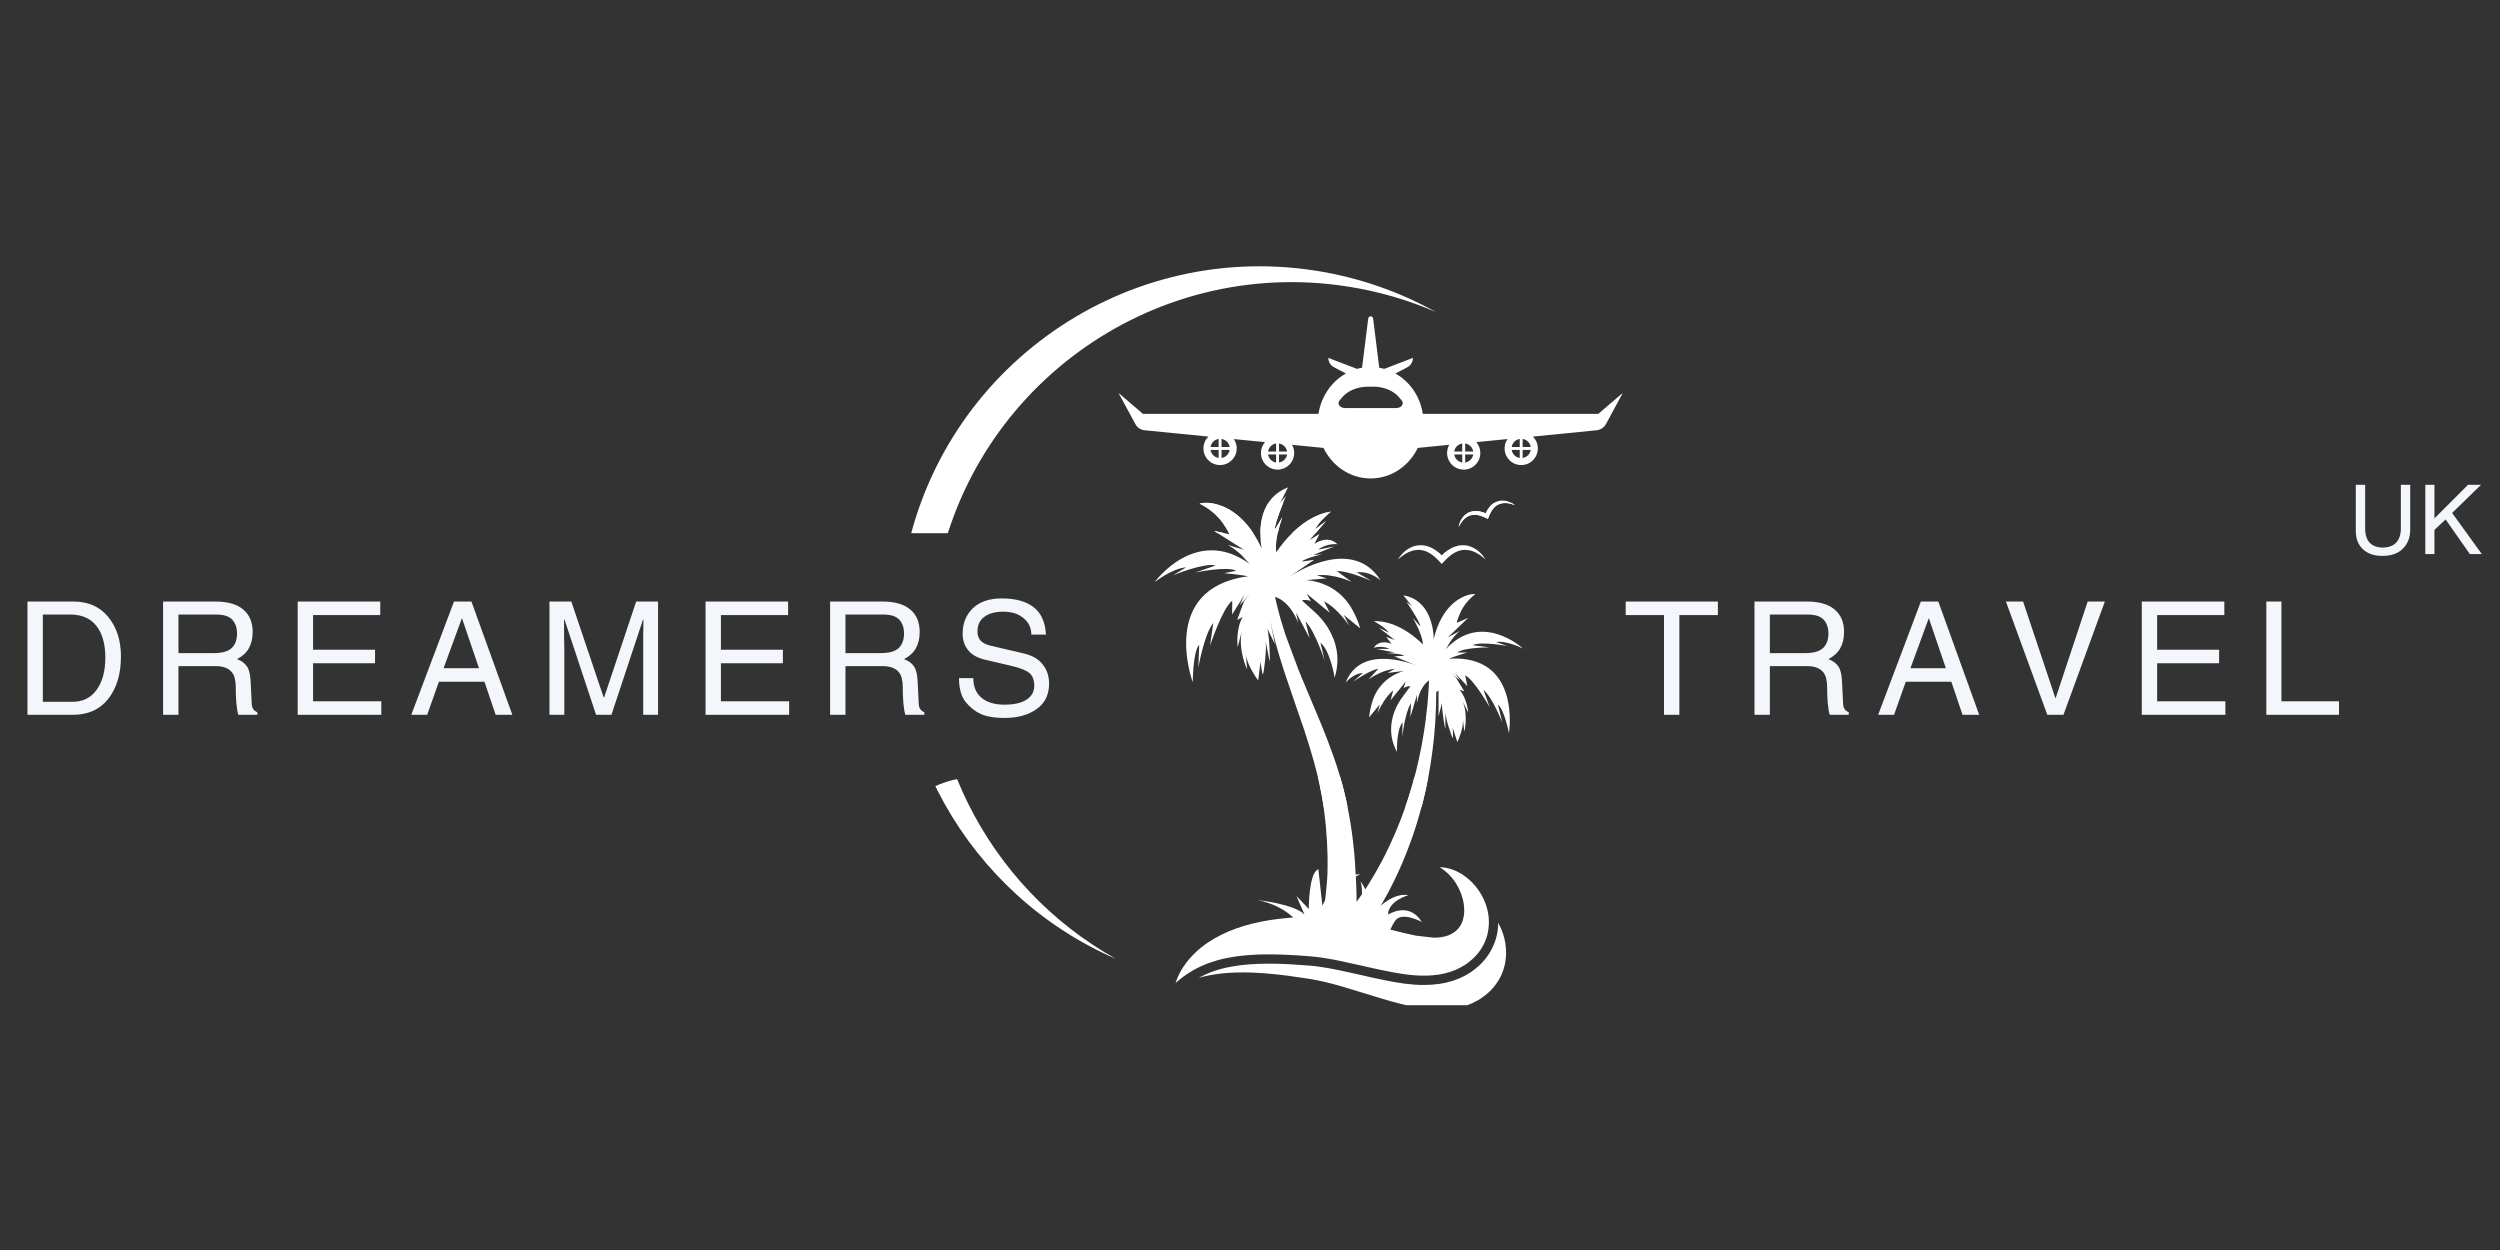 <svg xmlns="http://www.w3.org/2000/svg" xmlns:xlink="http://www.w3.org/1999/xlink" width="200" zoomAndPan="magnify" viewBox="0 0 150 75" height="100" preserveAspectRatio="xMidYMid meet" version="1.0"><rect x="0" y="0" width="150" height="75" fill="#333333" stroke="none"/><defs><g/><clipPath id="9cc893aea9"><path d="M 87 30 L 91 30 L 91 31.992 L 87 31.992 Z M 87 30 " clip-rule="nonzero"/></clipPath><clipPath id="a367a2748d"><path d="M 69 29 L 92 29 L 92 31.992 L 69 31.992 Z M 69 29 " clip-rule="nonzero"/></clipPath><clipPath id="08f167fcdd"><path d="M 53 15 L 87 15 L 87 31.992 L 53 31.992 Z M 53 15 " clip-rule="nonzero"/></clipPath><clipPath id="2529724825"><path d="M 67 18 L 97.59 18 L 97.59 29 L 67 29 Z M 67 18 " clip-rule="nonzero"/></clipPath><clipPath id="78c6343682"><path d="M 71 55 L 91 55 L 91 60.312 L 71 60.312 Z M 71 55 " clip-rule="nonzero"/></clipPath><clipPath id="c058525884"><path d="M 52.617 52.625 L 52.617 54.602 C 52.617 56.195 53.25 57.719 54.375 58.848 C 55.5 59.973 57.027 60.602 58.617 60.602 L 91.383 60.602 C 92.973 60.602 94.5 59.973 95.625 58.848 C 96.75 57.719 97.383 56.195 97.383 54.602 L 97.383 52.625 C 97.383 51.035 96.75 49.508 95.625 48.383 C 94.5 47.258 92.973 46.625 91.383 46.625 L 58.617 46.625 C 57.027 46.625 55.5 47.258 54.375 48.383 C 53.25 49.508 52.617 51.035 52.617 52.625 Z M 52.617 52.625 " clip-rule="nonzero"/></clipPath><clipPath id="e8e30ef0af"><path d="M 69 46.625 L 92 46.625 L 92 59 L 69 59 Z M 69 46.625 " clip-rule="nonzero"/></clipPath><clipPath id="148f386544"><path d="M 52.617 52.625 L 52.617 54.602 C 52.617 56.195 53.25 57.719 54.375 58.848 C 55.5 59.973 57.027 60.602 58.617 60.602 L 91.383 60.602 C 92.973 60.602 94.5 59.973 95.625 58.848 C 96.75 57.719 97.383 56.195 97.383 54.602 L 97.383 52.625 C 97.383 51.035 96.75 49.508 95.625 48.383 C 94.5 47.258 92.973 46.625 91.383 46.625 L 58.617 46.625 C 57.027 46.625 55.5 47.258 54.375 48.383 C 53.25 49.508 52.617 51.035 52.617 52.625 Z M 52.617 52.625 " clip-rule="nonzero"/></clipPath><clipPath id="63b6828554"><path d="M 53 46.625 L 87 46.625 L 87 58 L 53 58 Z M 53 46.625 " clip-rule="nonzero"/></clipPath><clipPath id="7e3de359c9"><path d="M 52.617 52.625 L 52.617 54.602 C 52.617 56.195 53.25 57.719 54.375 58.848 C 55.5 59.973 57.027 60.602 58.617 60.602 L 91.383 60.602 C 92.973 60.602 94.5 59.973 95.625 58.848 C 96.75 57.719 97.383 56.195 97.383 54.602 L 97.383 52.625 C 97.383 51.035 96.75 49.508 95.625 48.383 C 94.5 47.258 92.973 46.625 91.383 46.625 L 58.617 46.625 C 57.027 46.625 55.5 47.258 54.375 48.383 C 53.25 49.508 52.617 51.035 52.617 52.625 Z M 52.617 52.625 " clip-rule="nonzero"/></clipPath><clipPath id="2f60ccd6db"><path d="M 87 30.172 L 91 30.172 L 91 32 L 87 32 Z M 87 30.172 " clip-rule="nonzero"/></clipPath><clipPath id="ff51b1eed8"><path d="M 69 30.172 L 92 30.172 L 92 48.418 L 69 48.418 Z M 69 30.172 " clip-rule="nonzero"/></clipPath><clipPath id="0004cb491f"><path d="M 67.887 30.172 L 87 30.172 L 87 48.418 L 67.887 48.418 Z M 67.887 30.172 " clip-rule="nonzero"/></clipPath></defs><g fill="#f3f6fa" fill-opacity="1"><g transform="translate(140.91, 33.245)"><g><path d="M 3.703 -4.156 L 3.703 -1.453 C 3.703 -0.992 3.555 -0.617 3.266 -0.328 C 2.973 -0.035 2.562 0.109 2.031 0.109 C 1.539 0.109 1.148 -0.023 0.859 -0.297 C 0.578 -0.566 0.438 -0.926 0.438 -1.375 L 0.438 -4.156 L 1 -4.156 L 1 -1.531 C 1 -1.156 1.094 -0.867 1.281 -0.672 C 1.469 -0.484 1.723 -0.391 2.047 -0.391 C 2.391 -0.391 2.656 -0.484 2.844 -0.672 C 3.039 -0.867 3.141 -1.156 3.141 -1.531 L 3.141 -4.156 Z M 3.703 -4.156 "/></g></g></g><g fill="#f3f6fa" fill-opacity="1"><g transform="translate(145.05, 33.245)"><g><path d="M 1.016 0 L 0.469 0 L 0.469 -4.156 L 1.016 -4.156 L 1.016 -2.141 L 3.031 -4.156 L 3.812 -4.156 L 2.078 -2.469 L 3.859 0 L 3.141 0 L 1.688 -2.078 L 1.016 -1.453 Z M 1.016 0 "/></g></g></g><g fill="#f3f6fa" fill-opacity="1"><g transform="translate(0.882, 42.889)"><g><path d="M 1.688 -0.781 L 3.469 -0.781 C 4.082 -0.781 4.562 -1.016 4.906 -1.484 C 5.258 -1.961 5.438 -2.613 5.438 -3.438 C 5.438 -4.25 5.258 -4.879 4.906 -5.328 C 4.562 -5.773 4.055 -6.004 3.391 -6.016 L 1.688 -6.016 Z M 0.766 -6.797 L 3.516 -6.797 C 4.41 -6.797 5.109 -6.488 5.609 -5.875 C 6.117 -5.258 6.375 -4.469 6.375 -3.5 C 6.375 -2.445 6.117 -1.598 5.609 -0.953 C 5.109 -0.316 4.398 0 3.484 0 L 0.766 0 Z M 0.766 -6.797 "/></g></g></g><g fill="#f3f6fa" fill-opacity="1"><g transform="translate(9.019, 42.889)"><g><path d="M 1.688 -3.703 L 3.812 -3.703 C 4.301 -3.703 4.656 -3.801 4.875 -4 C 5.094 -4.207 5.203 -4.5 5.203 -4.875 C 5.203 -5.219 5.109 -5.492 4.922 -5.703 C 4.734 -5.91 4.414 -6.016 3.969 -6.016 L 1.688 -6.016 Z M 1.688 0 L 0.766 0 L 0.766 -6.797 L 3.906 -6.797 C 4.633 -6.797 5.188 -6.641 5.562 -6.328 C 5.945 -6.016 6.141 -5.562 6.141 -4.969 C 6.141 -4.582 6.062 -4.254 5.906 -3.984 C 5.758 -3.723 5.523 -3.508 5.203 -3.344 C 5.473 -3.238 5.672 -3.094 5.797 -2.906 C 5.922 -2.727 5.992 -2.445 6.016 -2.062 L 6.078 -0.797 C 6.078 -0.586 6.109 -0.438 6.172 -0.344 C 6.234 -0.258 6.316 -0.195 6.422 -0.156 L 6.422 0 L 5.281 0 C 5.227 -0.164 5.188 -0.422 5.156 -0.766 C 5.133 -1.117 5.125 -1.43 5.125 -1.703 C 5.125 -1.848 5.109 -1.988 5.078 -2.125 C 5.055 -2.27 5.004 -2.398 4.922 -2.516 C 4.836 -2.641 4.711 -2.738 4.547 -2.812 C 4.391 -2.883 4.176 -2.922 3.906 -2.922 L 1.688 -2.922 Z M 1.688 0 "/></g></g></g><g fill="#f3f6fa" fill-opacity="1"><g transform="translate(17.096, 42.889)"><g><path d="M 5.781 0 L 0.766 0 L 0.766 -6.797 L 5.719 -6.797 L 5.719 -5.984 L 1.688 -5.984 L 1.688 -3.906 L 5.406 -3.906 L 5.406 -3.094 L 1.688 -3.094 L 1.688 -0.812 L 5.781 -0.812 Z M 5.781 0 "/></g></g></g><g fill="#f3f6fa" fill-opacity="1"><g transform="translate(24.568, 42.889)"><g><path d="M 4.172 -2.797 L 3.156 -5.781 L 3.141 -5.781 L 2.047 -2.797 Z M 1.766 -1.984 L 1.062 0 L 0.109 0 L 2.672 -6.797 L 3.719 -6.797 L 6.172 0 L 5.172 0 L 4.5 -1.984 Z M 1.766 -1.984 "/></g></g></g><g fill="#f3f6fa" fill-opacity="1"><g transform="translate(32.202, 42.889)"><g><path d="M 6.391 0 L 6.391 -4.016 C 6.391 -4.066 6.391 -4.32 6.391 -4.781 C 6.398 -5.238 6.406 -5.547 6.406 -5.703 L 6.375 -5.703 L 4.484 0 L 3.562 0 L 1.672 -5.703 L 1.641 -5.703 C 1.641 -5.473 1.641 -5.145 1.641 -4.719 C 1.648 -4.301 1.656 -4.066 1.656 -4.016 L 1.656 0 L 0.766 0 L 0.766 -6.797 L 2.078 -6.797 L 4.016 -1.047 L 4.047 -1.047 L 5.969 -6.797 L 7.281 -6.797 L 7.281 0 Z M 6.391 0 "/></g></g></g><g fill="#f3f6fa" fill-opacity="1"><g transform="translate(41.567, 42.889)"><g><path d="M 5.781 0 L 0.766 0 L 0.766 -6.797 L 5.719 -6.797 L 5.719 -5.984 L 1.688 -5.984 L 1.688 -3.906 L 5.406 -3.906 L 5.406 -3.094 L 1.688 -3.094 L 1.688 -0.812 L 5.781 -0.812 Z M 5.781 0 "/></g></g></g><g fill="#f3f6fa" fill-opacity="1"><g transform="translate(49.04, 42.889)"><g><path d="M 1.688 -3.703 L 3.812 -3.703 C 4.301 -3.703 4.656 -3.801 4.875 -4 C 5.094 -4.207 5.203 -4.5 5.203 -4.875 C 5.203 -5.219 5.109 -5.492 4.922 -5.703 C 4.734 -5.91 4.414 -6.016 3.969 -6.016 L 1.688 -6.016 Z M 1.688 0 L 0.766 0 L 0.766 -6.797 L 3.906 -6.797 C 4.633 -6.797 5.188 -6.641 5.562 -6.328 C 5.945 -6.016 6.141 -5.562 6.141 -4.969 C 6.141 -4.582 6.062 -4.254 5.906 -3.984 C 5.758 -3.723 5.523 -3.508 5.203 -3.344 C 5.473 -3.238 5.672 -3.094 5.797 -2.906 C 5.922 -2.727 5.992 -2.445 6.016 -2.062 L 6.078 -0.797 C 6.078 -0.586 6.109 -0.438 6.172 -0.344 C 6.234 -0.258 6.316 -0.195 6.422 -0.156 L 6.422 0 L 5.281 0 C 5.227 -0.164 5.188 -0.422 5.156 -0.766 C 5.133 -1.117 5.125 -1.43 5.125 -1.703 C 5.125 -1.848 5.109 -1.988 5.078 -2.125 C 5.055 -2.27 5.004 -2.398 4.922 -2.516 C 4.836 -2.641 4.711 -2.738 4.547 -2.812 C 4.391 -2.883 4.176 -2.922 3.906 -2.922 L 1.688 -2.922 Z M 1.688 0 "/></g></g></g><g fill="#f3f6fa" fill-opacity="1"><g transform="translate(57.117, 42.889)"><g><path d="M 4.766 -4.812 C 4.754 -5.238 4.594 -5.57 4.281 -5.812 C 3.977 -6.062 3.582 -6.188 3.094 -6.188 C 2.594 -6.188 2.207 -6.082 1.938 -5.875 C 1.664 -5.676 1.531 -5.383 1.531 -5 C 1.531 -4.789 1.586 -4.613 1.703 -4.469 C 1.828 -4.32 2.039 -4.211 2.344 -4.141 L 4.281 -3.688 C 4.801 -3.57 5.188 -3.352 5.438 -3.031 C 5.695 -2.719 5.828 -2.332 5.828 -1.875 C 5.828 -1.207 5.578 -0.695 5.078 -0.344 C 4.586 0.008 3.945 0.188 3.156 0.188 C 2.562 0.188 2.086 0.109 1.734 -0.047 C 1.391 -0.203 1.082 -0.445 0.812 -0.781 C 0.551 -1.125 0.422 -1.598 0.422 -2.203 L 1.281 -2.203 C 1.281 -1.691 1.445 -1.297 1.781 -1.016 C 2.113 -0.742 2.57 -0.609 3.156 -0.609 C 3.719 -0.609 4.156 -0.707 4.469 -0.906 C 4.781 -1.102 4.938 -1.383 4.938 -1.75 C 4.938 -2.082 4.844 -2.332 4.656 -2.5 C 4.469 -2.664 4.102 -2.812 3.562 -2.938 L 2.094 -3.281 C 1.602 -3.383 1.238 -3.57 1 -3.844 C 0.758 -4.125 0.641 -4.469 0.641 -4.875 C 0.641 -5.488 0.844 -5.992 1.25 -6.391 C 1.664 -6.785 2.242 -6.984 2.984 -6.984 C 3.816 -6.984 4.457 -6.805 4.906 -6.453 C 5.352 -6.109 5.598 -5.562 5.641 -4.812 Z M 4.766 -4.812 "/></g></g></g><g fill="#f3f6fa" fill-opacity="1"><g transform="translate(64.714, 42.889)"><g/></g></g><g fill="#f3f6fa" fill-opacity="1"><g transform="translate(68.349, 42.889)"><g/></g></g><g fill="#f3f6fa" fill-opacity="1"><g transform="translate(71.984, 42.889)"><g/></g></g><g fill="#f3f6fa" fill-opacity="1"><g transform="translate(75.618, 42.889)"><g/></g></g><g fill="#f3f6fa" fill-opacity="1"><g transform="translate(79.253, 42.889)"><g/></g></g><g fill="#f3f6fa" fill-opacity="1"><g transform="translate(82.888, 42.889)"><g/></g></g><g fill="#f3f6fa" fill-opacity="1"><g transform="translate(86.523, 42.889)"><g/></g></g><g fill="#f3f6fa" fill-opacity="1"><g transform="translate(90.158, 42.889)"><g/></g></g><g fill="#f3f6fa" fill-opacity="1"><g transform="translate(93.793, 42.889)"><g/></g></g><g fill="#f3f6fa" fill-opacity="1"><g transform="translate(97.433, 42.889)"><g><path d="M 2.406 -5.984 L 0.109 -5.984 L 0.109 -6.797 L 5.641 -6.797 L 5.641 -5.984 L 3.328 -5.984 L 3.328 0 L 2.406 0 Z M 2.406 -5.984 "/></g></g></g><g fill="#f3f6fa" fill-opacity="1"><g transform="translate(104.503, 42.889)"><g><path d="M 1.688 -3.703 L 3.812 -3.703 C 4.301 -3.703 4.656 -3.801 4.875 -4 C 5.094 -4.207 5.203 -4.5 5.203 -4.875 C 5.203 -5.219 5.109 -5.492 4.922 -5.703 C 4.734 -5.91 4.414 -6.016 3.969 -6.016 L 1.688 -6.016 Z M 1.688 0 L 0.766 0 L 0.766 -6.797 L 3.906 -6.797 C 4.633 -6.797 5.188 -6.641 5.562 -6.328 C 5.945 -6.016 6.141 -5.562 6.141 -4.969 C 6.141 -4.582 6.062 -4.254 5.906 -3.984 C 5.758 -3.723 5.523 -3.508 5.203 -3.344 C 5.473 -3.238 5.672 -3.094 5.797 -2.906 C 5.922 -2.727 5.992 -2.445 6.016 -2.062 L 6.078 -0.797 C 6.078 -0.586 6.109 -0.438 6.172 -0.344 C 6.234 -0.258 6.316 -0.195 6.422 -0.156 L 6.422 0 L 5.281 0 C 5.227 -0.164 5.188 -0.422 5.156 -0.766 C 5.133 -1.117 5.125 -1.43 5.125 -1.703 C 5.125 -1.848 5.109 -1.988 5.078 -2.125 C 5.055 -2.27 5.004 -2.398 4.922 -2.516 C 4.836 -2.641 4.711 -2.738 4.547 -2.812 C 4.391 -2.883 4.176 -2.922 3.906 -2.922 L 1.688 -2.922 Z M 1.688 0 "/></g></g></g><g fill="#f3f6fa" fill-opacity="1"><g transform="translate(112.58, 42.889)"><g><path d="M 4.172 -2.797 L 3.156 -5.781 L 3.141 -5.781 L 2.047 -2.797 Z M 1.766 -1.984 L 1.062 0 L 0.109 0 L 2.672 -6.797 L 3.719 -6.797 L 6.172 0 L 5.172 0 L 4.5 -1.984 Z M 1.766 -1.984 "/></g></g></g><g fill="#f3f6fa" fill-opacity="1"><g transform="translate(120.214, 42.889)"><g><path d="M 5.047 -6.797 L 6.078 -6.797 L 3.594 0 L 2.625 0 L 0.141 -6.797 L 1.172 -6.797 L 3.109 -1 L 3.125 -1 Z M 5.047 -6.797 "/></g></g></g><g fill="#f3f6fa" fill-opacity="1"><g transform="translate(127.741, 42.889)"><g><path d="M 5.781 0 L 0.766 0 L 0.766 -6.797 L 5.719 -6.797 L 5.719 -5.984 L 1.688 -5.984 L 1.688 -3.906 L 5.406 -3.906 L 5.406 -3.094 L 1.688 -3.094 L 1.688 -0.812 L 5.781 -0.812 Z M 5.781 0 "/></g></g></g><g fill="#f3f6fa" fill-opacity="1"><g transform="translate(135.214, 42.889)"><g><path d="M 1.672 -0.812 L 5.125 -0.812 L 5.125 0 L 0.766 0 L 0.766 -6.797 L 1.672 -6.797 Z M 1.672 -0.812 "/></g></g></g><g clip-path="url(#9cc893aea9)"><path fill="#ffffff" d="M 90.664 30.164 C 90.582 30.121 90.496 30.09 90.406 30.066 C 90.316 30.043 90.223 30.031 90.125 30.035 C 90.078 30.035 90.027 30.039 89.98 30.047 C 89.957 30.051 89.934 30.059 89.906 30.062 C 89.883 30.07 89.859 30.074 89.836 30.086 C 89.789 30.102 89.746 30.121 89.703 30.145 L 89.637 30.18 L 89.578 30.223 C 89.559 30.238 89.539 30.254 89.52 30.27 C 89.5 30.285 89.48 30.301 89.465 30.32 L 89.414 30.371 C 89.398 30.391 89.383 30.41 89.367 30.43 C 89.336 30.465 89.312 30.504 89.281 30.543 C 89.258 30.582 89.234 30.625 89.211 30.664 C 89.188 30.707 89.168 30.75 89.148 30.793 L 89.145 30.801 L 89.137 30.797 L 89.004 30.746 C 88.957 30.73 88.914 30.715 88.867 30.707 C 88.82 30.695 88.773 30.684 88.727 30.676 C 88.703 30.676 88.68 30.672 88.652 30.668 L 88.582 30.664 C 88.555 30.66 88.531 30.664 88.508 30.664 C 88.484 30.664 88.457 30.664 88.434 30.668 L 88.359 30.68 L 88.289 30.695 C 88.242 30.707 88.191 30.723 88.148 30.742 C 88.125 30.75 88.102 30.762 88.082 30.773 C 88.059 30.785 88.039 30.797 88.02 30.809 C 87.977 30.836 87.938 30.867 87.902 30.898 C 87.828 30.961 87.766 31.035 87.715 31.113 C 87.664 31.191 87.621 31.273 87.59 31.359 C 87.559 31.445 87.535 31.531 87.523 31.621 C 87.559 31.539 87.602 31.461 87.652 31.391 C 87.676 31.352 87.699 31.316 87.727 31.285 C 87.754 31.25 87.781 31.219 87.809 31.188 C 87.867 31.125 87.93 31.07 88 31.027 C 88.035 31.004 88.07 30.984 88.105 30.965 C 88.121 30.957 88.141 30.949 88.16 30.941 C 88.18 30.934 88.195 30.93 88.215 30.922 C 88.254 30.91 88.293 30.902 88.332 30.895 L 88.391 30.887 L 88.449 30.887 C 88.469 30.883 88.488 30.887 88.508 30.887 C 88.527 30.887 88.547 30.887 88.566 30.891 L 88.625 30.898 C 88.648 30.898 88.668 30.906 88.688 30.906 C 88.727 30.914 88.766 30.926 88.805 30.938 C 88.844 30.945 88.883 30.961 88.922 30.977 L 89.039 31.023 L 89.152 31.074 L 89.273 31.133 L 89.324 31.008 L 89.371 30.891 L 89.422 30.781 C 89.445 30.746 89.461 30.707 89.484 30.672 C 89.508 30.637 89.527 30.602 89.551 30.57 C 89.566 30.555 89.574 30.539 89.59 30.523 L 89.629 30.477 C 89.641 30.461 89.656 30.449 89.668 30.434 C 89.684 30.422 89.695 30.406 89.711 30.395 L 89.758 30.355 L 89.809 30.32 C 89.84 30.301 89.875 30.281 89.91 30.266 C 89.926 30.254 89.945 30.246 89.965 30.242 C 89.984 30.234 90 30.227 90.02 30.223 C 90.059 30.211 90.098 30.199 90.137 30.195 C 90.219 30.18 90.301 30.18 90.387 30.184 C 90.43 30.188 90.473 30.191 90.516 30.199 C 90.559 30.207 90.598 30.219 90.641 30.227 C 90.727 30.25 90.809 30.277 90.891 30.309 C 90.824 30.254 90.746 30.203 90.664 30.164 " fill-opacity="1" fill-rule="nonzero"/></g><g clip-path="url(#a367a2748d)"><path fill="#ffffff" d="M 86.926 39.523 C 86.926 39.523 87.383 39.34 88.031 39.152 L 87.441 39.152 C 87.809 38.836 89.383 38.844 89.383 38.844 L 88.355 38.711 C 88.848 38.457 90.445 38.762 90.445 38.762 L 89.762 38.52 C 90.418 38.426 91.383 38.914 91.383 38.914 C 91.383 38.914 88.898 36.613 86.738 38.961 C 86.738 38.961 86.859 38.777 87.027 38.488 C 87.164 38.289 87.352 38.062 87.582 37.863 L 86.875 38.238 L 88.098 37.066 C 88.07 37.078 88.043 37.09 88.016 37.105 L 87.418 37.367 C 87.398 37.344 87.473 37.102 87.598 36.809 C 87.789 36.367 88.094 35.988 88.469 35.688 C 88.484 35.672 88.504 35.656 88.52 35.641 C 88.516 35.641 88.508 35.641 88.5 35.641 C 88.527 35.637 88.543 35.633 88.543 35.633 C 88.527 35.633 88.512 35.637 88.496 35.641 C 87.961 35.633 87.379 35.984 87.027 36.359 C 86.238 37.164 86.027 38.352 86.027 38.352 C 86.016 37.832 85.852 36 84.207 35.723 L 84.719 36.371 L 84.387 36.105 C 84.387 36.105 85.234 37.355 85.223 37.582 L 84.758 37.066 C 84.758 37.066 85.352 38.039 85.375 38.668 C 85.375 38.668 83.996 37.195 82.422 37.27 C 82.422 37.27 83.09 37.613 83.336 37.957 L 82.734 37.664 L 83.688 38.402 L 83.168 38.211 L 83.5 38.633 C 83.5 38.633 82.797 38.305 82.422 38.867 C 82.422 38.867 82.934 38.703 83.375 38.938 L 82.598 38.938 L 83.672 39.145 L 83.207 39.191 C 83.207 39.191 84.109 39.207 84.25 39.348 L 83.656 39.379 L 84.562 39.758 L 85.012 39.945 C 84.637 39.793 81.613 38.648 80.734 40.977 C 80.734 40.977 81.121 40.43 81.777 40.375 L 81.172 40.914 C 81.172 40.914 82.199 40.191 82.699 40.129 L 82.105 40.773 C 82.105 40.773 82.855 40.207 83.688 40.129 L 83.25 40.375 L 84.25 40.254 C 84.25 40.254 82.785 40.57 82.328 42.133 C 82.246 42.395 82.184 42.695 82.145 43.043 L 82.793 42.258 L 82.633 42.828 C 82.633 42.828 83.016 41.883 83.594 41.426 L 83.434 42.016 L 84.344 40.895 L 84.211 41.289 C 84.352 41.203 84.496 41.152 84.625 41.176 L 84.148 41.82 C 83.945 42.094 83.777 42.391 83.66 42.711 C 83.406 43.41 83.344 44.246 83.82 45.113 C 83.82 45.113 83.766 43.805 84.156 43.336 L 84.129 44.227 C 84.129 44.227 84.297 42.742 84.656 42.195 L 84.625 43.016 L 85.016 41.695 L 85.016 42.207 C 85.016 42.207 85.125 41.266 85.742 40.82 C 85.738 40.898 85.734 40.988 85.73 41.09 C 85.727 41.148 85.727 41.207 85.723 41.27 C 85.719 41.332 85.715 41.398 85.707 41.469 C 85.699 41.605 85.688 41.754 85.676 41.91 C 85.668 41.988 85.66 42.07 85.656 42.156 C 85.652 42.195 85.648 42.238 85.645 42.281 C 85.637 42.324 85.633 42.371 85.629 42.414 C 85.609 42.59 85.59 42.777 85.566 42.969 C 85.562 43.02 85.559 43.066 85.551 43.117 C 85.543 43.168 85.539 43.215 85.531 43.266 C 85.516 43.367 85.504 43.469 85.488 43.574 C 85.473 43.676 85.457 43.781 85.441 43.891 C 85.426 43.996 85.406 44.105 85.387 44.215 C 85.367 44.324 85.352 44.438 85.328 44.551 C 85.32 44.605 85.309 44.66 85.301 44.719 C 85.293 44.777 85.277 44.832 85.266 44.891 C 85.219 45.117 85.172 45.352 85.121 45.59 C 85.066 45.828 85.008 46.066 84.953 46.309 C 84.887 46.551 84.82 46.793 84.754 47.039 C 84.684 47.281 84.609 47.527 84.535 47.773 C 84.492 47.895 84.453 48.016 84.414 48.141 C 84.371 48.262 84.332 48.383 84.289 48.504 C 84.246 48.625 84.199 48.746 84.156 48.867 C 84.137 48.93 84.113 48.988 84.09 49.047 C 84.066 49.109 84.043 49.168 84.02 49.227 C 83.973 49.348 83.926 49.465 83.879 49.582 C 83.832 49.703 83.781 49.816 83.734 49.934 C 83.539 50.398 83.324 50.848 83.113 51.277 C 83.055 51.383 83 51.488 82.949 51.594 C 82.922 51.645 82.895 51.699 82.867 51.75 C 82.84 51.801 82.812 51.852 82.781 51.902 C 82.727 52.004 82.672 52.102 82.617 52.203 C 82.562 52.297 82.508 52.395 82.453 52.488 C 82.426 52.535 82.398 52.582 82.371 52.629 C 82.344 52.676 82.312 52.723 82.285 52.766 C 82.23 52.859 82.176 52.945 82.125 53.035 C 82.066 53.121 82.012 53.207 81.961 53.289 C 81.945 53.312 81.93 53.336 81.914 53.363 C 81.777 53.047 81.629 52.887 81.629 52.887 C 81.703 53.082 81.723 53.371 81.715 53.656 C 81.605 53.816 81.496 53.973 81.395 54.113 C 81.395 53.734 81.387 53.32 81.363 52.875 C 81.359 52.781 81.352 52.684 81.348 52.59 C 81.52 52.484 81.629 52.449 81.629 52.449 C 81.531 52.449 81.434 52.461 81.34 52.477 C 81.34 52.441 81.336 52.402 81.332 52.363 C 81.316 52 81.293 51.617 81.258 51.219 C 81.203 50.621 81.129 49.996 81.023 49.352 C 81.008 49.27 80.996 49.191 80.98 49.109 C 80.969 49.027 80.953 48.945 80.938 48.867 C 80.906 48.703 80.879 48.539 80.844 48.375 C 80.828 48.293 80.809 48.211 80.793 48.129 L 80.781 48.066 L 80.773 48.027 L 80.766 48 C 80.758 47.957 80.746 47.918 80.738 47.879 C 80.719 47.797 80.699 47.719 80.68 47.637 C 80.66 47.551 80.641 47.469 80.617 47.383 C 80.598 47.301 80.578 47.211 80.555 47.129 C 80.531 47.047 80.508 46.965 80.484 46.883 L 80.414 46.633 C 80.391 46.551 80.363 46.469 80.34 46.387 C 80.289 46.219 80.238 46.055 80.184 45.891 C 80.129 45.727 80.074 45.562 80.016 45.402 C 79.789 44.754 79.543 44.113 79.289 43.492 C 79.035 42.871 78.777 42.266 78.531 41.684 C 78.316 41.172 78.105 40.676 77.914 40.199 L 77.133 38.105 C 77.023 37.766 76.926 37.449 76.84 37.16 C 76.812 37.059 76.785 36.965 76.762 36.871 C 76.734 36.781 76.711 36.691 76.691 36.605 C 76.68 36.562 76.668 36.52 76.656 36.477 C 76.648 36.438 76.637 36.395 76.629 36.355 C 76.609 36.277 76.59 36.199 76.574 36.129 C 76.547 36.012 76.523 35.906 76.504 35.809 C 77.48 36.129 77.895 37.391 77.895 37.391 L 77.766 36.762 L 78.574 38.281 L 78.332 37.285 C 78.906 37.867 79.48 39.641 79.48 39.641 L 79.227 38.559 C 79.82 39.035 80.078 40.656 80.078 40.656 C 80.445 39.473 80.164 38.465 79.68 37.672 C 79.457 37.309 79.176 36.984 78.859 36.699 L 78.117 36.031 C 78.273 35.969 78.457 35.992 78.652 36.062 L 78.395 35.617 L 79.785 36.762 L 79.445 36.082 C 80.266 36.496 80.965 37.559 80.965 37.559 L 80.629 36.898 L 81.617 37.703 C 81.488 37.285 81.336 36.934 81.168 36.633 C 80.223 34.828 78.348 34.809 78.348 34.809 L 79.605 34.703 L 79.008 34.516 C 80.043 34.406 81.102 34.914 81.102 34.914 L 80.215 34.27 C 80.844 34.223 82.281 34.852 82.281 34.852 L 81.406 34.34 C 82.227 34.246 82.836 34.824 82.836 34.824 C 81.184 32.184 77.762 34.336 77.34 34.617 L 77.844 34.277 L 78.859 33.586 L 78.125 33.695 C 78.262 33.488 79.363 33.25 79.363 33.25 L 78.785 33.305 L 80.051 32.785 L 79.098 32.977 C 79.574 32.582 80.246 32.652 80.246 32.652 C 79.645 32.059 78.863 32.633 78.863 32.633 L 79.172 32.035 L 78.582 32.398 L 79.566 31.258 L 78.902 31.766 C 79.117 31.285 79.852 30.699 79.852 30.699 C 77.902 30.996 76.578 33.141 76.578 33.141 C 76.449 32.367 76.941 31.027 76.941 31.027 L 76.496 31.77 C 76.426 31.5 77.156 29.758 77.156 29.758 L 76.812 30.168 L 77.281 29.242 C 75.332 29.992 75.586 32.273 75.699 32.918 C 75.699 32.918 75.148 31.512 73.984 30.719 C 73.461 30.352 72.656 30.062 72.004 30.207 C 71.984 30.207 71.965 30.207 71.945 30.207 C 71.945 30.207 71.965 30.207 72 30.207 C 71.992 30.211 71.984 30.211 71.977 30.215 C 72 30.227 72.023 30.242 72.051 30.258 C 72.586 30.531 73.055 30.922 73.395 31.414 C 73.621 31.742 73.77 32.02 73.754 32.055 L 72.957 31.879 C 72.918 31.867 72.883 31.859 72.848 31.855 L 74.633 32.984 L 73.676 32.699 C 74.008 32.887 74.293 33.121 74.512 33.328 C 74.789 33.641 74.98 33.836 74.98 33.836 C 71.754 31.496 69.277 34.93 69.277 34.93 C 69.277 34.93 70.336 34.094 71.164 34.043 L 70.391 34.512 C 70.391 34.512 72.27 33.742 72.938 33.93 L 71.711 34.352 C 71.711 34.352 73.637 33.949 74.168 34.246 L 73.445 34.391 C 74.285 34.461 74.887 34.574 74.887 34.574 C 69.473 35.309 71.566 40.93 71.566 40.93 C 71.566 40.93 71.57 39.078 71.953 38.688 L 71.902 40.059 C 71.902 40.059 72.246 38.059 72.797 37.379 L 72.602 38.742 C 72.602 38.742 73.348 36.477 73.934 36.043 L 73.926 36.871 L 74.668 35.684 L 74.379 36.324 C 74.629 36.027 74.848 35.789 75.008 35.621 C 74.875 35.77 74.754 35.914 74.648 36.059 L 74.23 37.195 L 74.559 37.027 C 74.125 37.754 74.262 38.824 74.262 38.824 L 74.496 37.918 C 74.289 39.059 74.828 40.168 74.828 40.168 L 74.754 39.297 C 74.746 39.238 74.742 39.184 74.742 39.125 L 74.754 39.297 C 74.859 39.992 75.492 40.828 75.492 40.828 L 75.629 39.703 C 75.629 39.703 75.734 40.527 75.781 40.457 C 75.828 40.383 76.016 38.949 75.938 38.465 C 75.938 38.465 76.176 39.723 76.188 39.703 C 76.195 39.68 76.195 38.453 76.047 37.727 L 76.496 38.652 L 76.184 37.102 C 76.195 37.168 76.211 37.234 76.227 37.305 C 76.312 37.711 76.426 38.164 76.559 38.656 C 76.695 39.148 76.855 39.676 77.035 40.234 C 77.219 40.789 77.418 41.371 77.625 41.973 C 77.832 42.57 78.047 43.188 78.258 43.816 C 78.465 44.445 78.664 45.086 78.844 45.727 C 78.887 45.887 78.926 46.047 78.969 46.207 C 79.012 46.367 79.051 46.527 79.09 46.688 C 79.105 46.766 79.125 46.848 79.145 46.926 L 79.172 47.047 L 79.195 47.168 C 79.211 47.246 79.227 47.328 79.242 47.406 C 79.262 47.484 79.273 47.562 79.289 47.641 C 79.301 47.719 79.316 47.797 79.332 47.875 C 79.344 47.957 79.355 48.039 79.371 48.121 C 79.375 48.16 79.383 48.203 79.391 48.242 L 79.395 48.273 C 79.395 48.277 79.395 48.266 79.395 48.273 L 79.395 48.281 L 79.398 48.297 L 79.406 48.355 C 79.418 48.434 79.426 48.512 79.438 48.594 C 79.461 48.75 79.477 48.906 79.496 49.062 C 79.504 49.141 79.516 49.219 79.523 49.293 C 79.531 49.371 79.539 49.449 79.547 49.527 C 79.605 50.141 79.637 50.734 79.652 51.297 C 79.66 51.688 79.656 52.062 79.648 52.418 C 79.641 52.574 79.629 52.723 79.621 52.867 C 79.59 53.285 79.547 53.668 79.504 54.012 C 79.398 54.211 79.344 54.344 79.344 54.344 L 79.102 52.156 C 78.52 52.352 78.527 54.539 78.527 54.539 L 77.789 53.762 L 78.273 54.879 C 77.691 54.246 75.453 54.004 75.453 54.004 C 76.449 54.207 77.129 54.617 77.594 55.051 C 77.508 55.059 77.422 55.062 77.336 55.07 C 76.586 55.133 75.855 55.242 75.172 55.41 C 74.488 55.578 73.852 55.801 73.289 56.082 C 73.008 56.219 72.746 56.371 72.512 56.527 C 72.453 56.57 72.391 56.605 72.336 56.648 C 72.281 56.688 72.227 56.73 72.172 56.77 C 72.062 56.852 71.965 56.938 71.867 57.02 C 71.488 57.355 71.207 57.699 71.012 57.996 C 70.988 58.031 70.965 58.066 70.941 58.105 C 70.934 58.121 70.922 58.137 70.91 58.156 C 70.898 58.172 70.891 58.191 70.879 58.207 C 70.844 58.277 70.809 58.34 70.773 58.398 C 70.711 58.523 70.664 58.629 70.629 58.715 C 70.562 58.887 70.531 58.98 70.531 58.98 C 70.531 58.98 70.609 58.918 70.746 58.797 C 70.781 58.766 70.824 58.738 70.867 58.703 C 70.91 58.672 70.957 58.633 71.008 58.594 C 71.113 58.523 71.23 58.434 71.367 58.352 C 71.641 58.18 71.98 57.996 72.383 57.836 C 72.586 57.762 72.801 57.684 73.031 57.621 C 73.059 57.613 73.09 57.605 73.117 57.598 C 73.148 57.59 73.176 57.582 73.207 57.574 C 73.266 57.559 73.324 57.543 73.387 57.527 C 73.512 57.504 73.633 57.473 73.762 57.453 C 74.277 57.355 74.844 57.301 75.449 57.273 C 76.055 57.25 76.699 57.262 77.375 57.297 C 77.711 57.312 78.055 57.336 78.406 57.363 L 78.539 57.375 L 78.602 57.379 L 78.645 57.383 C 78.652 57.383 78.617 57.383 78.637 57.383 L 78.652 57.383 C 78.746 57.395 78.836 57.402 78.93 57.41 C 79.004 57.422 79.082 57.43 79.16 57.438 C 79.242 57.449 79.324 57.461 79.406 57.473 C 80.074 57.574 80.77 57.727 81.492 57.895 C 81.855 57.973 82.223 58.062 82.598 58.141 C 82.781 58.18 82.977 58.223 83.16 58.258 C 83.344 58.293 83.535 58.332 83.73 58.367 C 83.926 58.402 84.125 58.434 84.328 58.461 C 84.531 58.488 84.738 58.508 84.945 58.523 C 85.367 58.551 85.809 58.547 86.258 58.484 C 86.285 58.48 86.312 58.477 86.34 58.473 L 86.426 58.457 C 86.48 58.445 86.539 58.434 86.594 58.422 C 86.621 58.418 86.648 58.414 86.68 58.406 L 86.762 58.383 C 86.82 58.367 86.875 58.352 86.93 58.336 C 86.961 58.328 86.988 58.32 87.016 58.312 L 87.098 58.281 C 87.152 58.262 87.207 58.238 87.266 58.219 L 87.348 58.188 L 87.426 58.148 C 87.48 58.121 87.535 58.098 87.586 58.07 L 87.664 58.031 C 87.691 58.016 87.719 58 87.742 57.984 C 87.793 57.953 87.844 57.922 87.895 57.895 L 87.969 57.844 L 87.988 57.832 C 88.062 57.785 88.012 57.816 88.031 57.805 L 88.035 57.801 L 88.059 57.781 C 88.094 57.754 88.125 57.727 88.16 57.703 L 88.184 57.684 L 88.215 57.656 L 88.289 57.594 C 88.34 57.547 88.391 57.504 88.438 57.461 C 88.484 57.414 88.52 57.371 88.559 57.328 C 88.598 57.285 88.641 57.246 88.676 57.199 C 88.969 56.836 89.168 56.41 89.262 55.996 C 89.355 55.578 89.352 55.18 89.293 54.82 C 89.23 54.465 89.121 54.145 88.98 53.867 C 88.844 53.59 88.68 53.352 88.508 53.148 C 88.465 53.094 88.422 53.047 88.375 53 C 88.355 52.977 88.332 52.953 88.312 52.93 C 88.289 52.91 88.266 52.887 88.242 52.867 C 88.199 52.824 88.156 52.781 88.109 52.746 C 88.066 52.707 88.02 52.672 87.977 52.637 C 87.93 52.602 87.887 52.57 87.844 52.539 C 87.82 52.523 87.801 52.508 87.777 52.492 C 87.754 52.477 87.734 52.465 87.711 52.449 C 87.668 52.426 87.625 52.398 87.582 52.375 C 87.539 52.352 87.5 52.332 87.457 52.309 C 87.438 52.297 87.418 52.289 87.398 52.277 C 87.375 52.27 87.355 52.262 87.336 52.25 C 87.297 52.234 87.258 52.219 87.223 52.203 C 87.148 52.172 87.074 52.152 87.008 52.129 C 86.941 52.109 86.879 52.094 86.824 52.082 C 86.766 52.066 86.711 52.062 86.668 52.055 C 86.574 52.035 86.5 52.039 86.453 52.035 C 86.406 52.031 86.383 52.031 86.383 52.031 C 86.383 52.031 86.402 52.043 86.441 52.07 C 86.48 52.098 86.539 52.133 86.613 52.191 C 86.648 52.219 86.688 52.246 86.727 52.281 C 86.77 52.316 86.812 52.355 86.859 52.395 C 86.906 52.441 86.953 52.488 87 52.539 C 87.023 52.566 87.051 52.594 87.074 52.621 C 87.086 52.633 87.098 52.648 87.113 52.66 C 87.125 52.676 87.137 52.691 87.148 52.707 C 87.172 52.738 87.195 52.77 87.223 52.801 C 87.246 52.836 87.27 52.871 87.293 52.906 C 87.305 52.922 87.316 52.938 87.332 52.957 C 87.344 52.977 87.352 52.992 87.363 53.012 C 87.387 53.051 87.414 53.086 87.434 53.129 C 87.523 53.285 87.609 53.461 87.676 53.652 C 87.746 53.844 87.801 54.047 87.828 54.262 C 87.859 54.473 87.863 54.695 87.836 54.902 C 87.809 55.113 87.75 55.312 87.656 55.484 C 87.562 55.652 87.441 55.789 87.293 55.906 C 87.273 55.922 87.25 55.93 87.23 55.945 L 87.203 55.965 C 87.191 55.973 87.184 55.98 87.176 55.984 C 87.156 55.992 87.145 56 87.129 56.008 C 87.121 56.012 87.113 56.016 87.105 56.02 C 87.105 56.02 87.105 56.02 87.102 56.023 L 87.086 56.031 L 87.059 56.047 C 87.02 56.066 86.984 56.086 86.945 56.105 L 86.918 56.121 L 86.91 56.125 C 86.926 56.113 86.871 56.148 86.941 56.105 L 86.934 56.109 L 86.895 56.121 L 86.82 56.148 C 86.809 56.152 86.797 56.156 86.785 56.16 L 86.746 56.172 C 86.645 56.199 86.535 56.223 86.422 56.238 C 86.305 56.254 86.18 56.258 86.051 56.262 C 86.047 56.262 86.043 56.262 86.039 56.262 L 84.965 56.141 C 84.887 56.125 84.809 56.109 84.727 56.09 C 84.566 56.059 84.398 56.02 84.227 55.977 C 83.961 55.91 83.691 55.844 83.422 55.777 C 83.5 55.59 83.605 55.391 83.73 55.219 C 84.129 54.684 85.309 55.316 85.309 55.316 C 84.516 54.051 83.285 54.879 83.285 54.879 C 83.285 54.051 84.5 53.711 84.5 53.711 C 83.859 53.594 83.238 54 82.84 54.348 C 82.859 54.312 82.879 54.281 82.898 54.25 C 82.922 54.207 82.949 54.16 82.977 54.117 C 83 54.074 83.027 54.027 83.051 53.98 C 83.102 53.891 83.152 53.797 83.207 53.703 C 83.258 53.605 83.309 53.508 83.363 53.41 C 83.387 53.363 83.414 53.312 83.441 53.262 C 83.465 53.211 83.492 53.16 83.516 53.109 C 83.57 53.008 83.621 52.902 83.672 52.797 C 83.723 52.691 83.773 52.582 83.824 52.473 C 83.852 52.418 83.879 52.363 83.902 52.309 C 83.93 52.254 83.953 52.199 83.977 52.141 C 84.027 52.031 84.078 51.918 84.129 51.801 C 84.32 51.34 84.516 50.863 84.688 50.371 C 84.73 50.246 84.773 50.125 84.816 50 C 84.855 49.875 84.898 49.75 84.938 49.625 C 84.957 49.562 84.977 49.496 85 49.434 C 85.02 49.371 85.035 49.309 85.055 49.246 C 85.094 49.117 85.129 48.992 85.168 48.863 C 85.207 48.738 85.238 48.609 85.273 48.48 C 85.305 48.355 85.34 48.227 85.375 48.098 C 85.438 47.844 85.492 47.586 85.555 47.336 C 85.605 47.082 85.656 46.828 85.707 46.578 C 85.75 46.328 85.793 46.082 85.836 45.84 C 85.871 45.594 85.906 45.355 85.938 45.121 C 85.945 45.059 85.957 45.004 85.961 44.945 C 85.969 44.887 85.977 44.828 85.98 44.77 C 85.992 44.656 86.008 44.543 86.02 44.43 C 86.031 44.316 86.043 44.207 86.055 44.098 C 86.062 43.988 86.07 43.879 86.078 43.773 C 86.086 43.668 86.094 43.566 86.105 43.465 C 86.109 43.414 86.113 43.363 86.117 43.312 C 86.121 43.262 86.121 43.211 86.125 43.164 C 86.133 42.969 86.141 42.781 86.148 42.602 C 86.152 42.555 86.152 42.512 86.156 42.469 C 86.16 42.426 86.16 42.383 86.16 42.34 C 86.16 42.254 86.164 42.172 86.164 42.094 C 86.168 41.934 86.168 41.785 86.172 41.648 C 86.172 41.609 86.172 41.57 86.172 41.535 C 86.242 41.48 86.312 41.426 86.312 41.426 L 86.312 42.977 L 86.516 42.18 C 86.516 42.773 86.711 43.734 86.719 43.75 C 86.73 43.766 86.719 42.742 86.719 42.742 C 86.734 43.133 87.109 44.227 87.16 44.277 C 87.207 44.324 87.16 43.664 87.16 43.664 L 87.441 44.523 C 87.441 44.523 87.809 43.766 87.777 43.207 L 87.762 43.07 C 87.773 43.113 87.777 43.16 87.777 43.207 L 87.859 43.902 C 87.859 43.902 88.109 42.945 87.762 42.086 L 88.094 42.758 C 88.094 42.758 88.027 41.898 87.574 41.395 L 87.855 41.473 L 87.348 40.648 C 87.242 40.555 87.129 40.457 87 40.363 C 87.152 40.469 87.359 40.625 87.605 40.816 L 87.277 40.359 L 88.043 41.172 L 87.91 40.523 C 88.438 40.77 89.379 42.43 89.379 42.43 L 89.012 41.395 C 89.551 41.84 90.137 43.352 90.137 43.352 L 89.879 42.285 C 90.242 42.531 90.539 43.98 90.539 43.98 C 90.539 43.98 91.289 39.242 86.926 39.523 " fill-opacity="1" fill-rule="nonzero"/></g><g clip-path="url(#08f167fcdd)"><path fill="#ffffff" d="M 56.098 35.27 C 57.938 23.445 69.016 15.348 80.84 17.188 C 82.711 17.477 84.488 18 86.148 18.719 C 83.965 17.504 81.535 16.645 78.922 16.238 C 67.094 14.398 56.016 22.496 54.18 34.32 C 52.629 44.277 58.121 53.703 66.953 57.531 C 59.262 53.242 54.664 44.48 56.098 35.27 " fill-opacity="1" fill-rule="nonzero"/></g><g clip-path="url(#2529724825)"><path fill="#ffffff" d="M 91.359 26.82 L 91.359 26.336 C 91.609 26.375 91.805 26.57 91.844 26.82 Z M 91.359 27.477 L 91.359 26.996 L 91.844 26.996 C 91.805 27.242 91.609 27.441 91.359 27.477 Z M 91.184 26.82 L 90.703 26.82 C 90.738 26.57 90.934 26.375 91.184 26.336 Z M 91.184 27.477 C 90.934 27.441 90.738 27.242 90.703 26.996 L 91.184 26.996 Z M 87.91 27.09 L 87.91 26.609 C 88.16 26.645 88.355 26.844 88.395 27.09 Z M 87.91 27.75 L 87.91 27.266 L 88.395 27.266 C 88.355 27.516 88.16 27.711 87.91 27.75 Z M 87.734 27.09 L 87.254 27.09 C 87.289 26.848 87.477 26.66 87.715 26.613 L 87.734 26.609 Z M 87.734 27.75 C 87.484 27.711 87.289 27.516 87.254 27.266 L 87.734 27.266 Z M 83.77 24.484 L 80.707 24.484 C 80.398 24.484 80.207 24.23 80.371 24.031 L 80.52 23.852 C 80.855 23.445 81.449 23.199 82.086 23.199 L 82.391 23.199 C 83.031 23.199 83.621 23.445 83.957 23.852 L 84.105 24.031 C 84.27 24.23 84.078 24.484 83.77 24.484 Z M 76.742 27.09 L 76.742 26.609 L 76.762 26.613 C 77 26.66 77.188 26.848 77.227 27.09 Z M 76.742 27.75 L 76.742 27.266 L 77.227 27.266 C 77.188 27.516 76.992 27.711 76.742 27.75 Z M 76.566 27.09 L 76.086 27.09 C 76.121 26.844 76.316 26.645 76.566 26.609 Z M 76.566 27.75 C 76.316 27.711 76.121 27.516 76.086 27.266 L 76.566 27.266 Z M 73.293 26.82 L 73.293 26.336 C 73.543 26.375 73.738 26.57 73.777 26.82 Z M 73.293 27.477 L 73.293 26.996 L 73.777 26.996 C 73.738 27.242 73.543 27.441 73.293 27.477 Z M 73.117 26.82 L 72.633 26.82 C 72.672 26.57 72.867 26.375 73.117 26.336 Z M 73.117 27.477 C 72.867 27.441 72.672 27.242 72.633 26.996 L 73.117 26.996 Z M 95.898 24.832 L 85.367 24.832 C 85.211 23.777 84.582 22.891 83.723 22.41 L 84.434 22.039 C 84.645 21.93 84.777 21.711 84.777 21.473 L 83.055 22.133 C 82.957 22.105 82.855 22.082 82.754 22.066 L 82.391 19.137 C 82.375 19.031 82.309 18.977 82.238 18.977 C 82.172 18.977 82.102 19.031 82.09 19.137 L 81.723 22.066 C 81.621 22.082 81.52 22.105 81.422 22.133 L 79.699 21.473 C 79.699 21.711 79.832 21.93 80.047 22.039 L 80.754 22.41 C 79.895 22.891 79.27 23.777 79.109 24.832 L 68.578 24.832 L 67.109 23.574 L 68.125 25.449 C 68.234 25.656 68.445 25.793 68.68 25.816 L 72.508 26.195 C 72.32 26.375 72.207 26.629 72.207 26.906 C 72.207 27.496 72.715 27.965 73.316 27.898 C 73.773 27.848 74.148 27.477 74.199 27.02 C 74.227 26.77 74.16 26.531 74.027 26.344 L 75.898 26.527 C 75.746 26.703 75.656 26.93 75.656 27.18 C 75.656 27.766 76.164 28.234 76.766 28.172 C 77.207 28.125 77.574 27.773 77.641 27.332 C 77.676 27.098 77.629 26.875 77.523 26.688 L 79.41 26.875 C 79.934 27.961 81.004 28.707 82.238 28.707 C 83.473 28.707 84.543 27.961 85.066 26.875 L 86.953 26.688 C 86.848 26.875 86.801 27.098 86.836 27.332 C 86.902 27.773 87.27 28.125 87.711 28.172 C 88.312 28.234 88.82 27.766 88.82 27.18 C 88.82 26.93 88.73 26.703 88.578 26.527 L 90.449 26.344 C 90.32 26.531 90.254 26.77 90.281 27.02 C 90.332 27.477 90.703 27.848 91.16 27.898 C 91.762 27.965 92.27 27.496 92.27 26.906 C 92.27 26.629 92.156 26.375 91.969 26.195 L 95.797 25.816 C 96.031 25.793 96.242 25.656 96.355 25.449 L 97.367 23.574 L 95.898 24.832 " fill-opacity="1" fill-rule="nonzero"/></g><g clip-path="url(#78c6343682)"><g clip-path="url(#c058525884)"><path fill="#ffffff" d="M 90.098 55.797 C 90.035 55.645 89.965 55.5 89.891 55.367 C 89.891 55.621 89.863 55.871 89.809 56.117 C 89.691 56.629 89.453 57.121 89.113 57.543 C 89.078 57.59 89.039 57.633 89.008 57.664 C 89 57.676 88.988 57.688 88.98 57.699 L 88.945 57.738 C 88.91 57.773 88.871 57.816 88.824 57.863 L 88.816 57.871 C 88.762 57.918 88.711 57.965 88.656 58.012 L 88.566 58.09 L 88.535 58.117 L 88.355 58.258 L 88.336 58.273 C 88.402 58.23 88.457 58.172 88.496 58.109 C 88.449 58.176 88.383 58.242 88.289 58.305 L 88.188 58.367 L 88.027 58.465 L 88.008 58.477 C 87.984 58.492 87.961 58.504 87.938 58.52 L 87.926 58.523 L 87.832 58.574 L 87.668 58.652 L 87.566 58.699 L 87.457 58.742 L 87.293 58.805 L 87.195 58.84 L 87.184 58.844 C 87.16 58.852 87.137 58.859 87.109 58.863 L 86.816 58.945 L 86.809 58.949 C 86.785 58.953 86.758 58.961 86.734 58.965 L 86.703 58.973 L 86.527 59.004 L 86.434 59.023 C 86.406 59.027 86.379 59.031 86.355 59.035 L 86.332 59.035 C 86.047 59.078 85.754 59.098 85.434 59.098 C 85.266 59.098 85.098 59.094 84.914 59.082 C 84.699 59.066 84.484 59.043 84.254 59.016 L 84.25 59.016 C 84.055 58.988 83.855 58.957 83.633 58.918 C 83.48 58.891 83.328 58.859 83.184 58.832 L 83.051 58.805 C 82.891 58.773 82.703 58.734 82.477 58.688 C 82.238 58.637 81.996 58.582 81.766 58.527 C 81.633 58.496 81.5 58.469 81.371 58.438 C 80.699 58.285 79.988 58.125 79.324 58.027 L 79.086 57.992 L 79.031 57.984 C 78.977 57.98 78.918 57.973 78.863 57.965 L 78.59 57.938 C 78.582 57.938 78.574 57.938 78.566 57.938 L 78.363 57.922 C 78.039 57.895 77.707 57.871 77.344 57.852 C 76.914 57.832 76.504 57.82 76.125 57.82 C 75.898 57.82 75.68 57.824 75.469 57.832 C 74.855 57.859 74.328 57.914 73.867 58 L 73.855 58.004 C 73.781 58.016 73.707 58.031 73.629 58.047 C 73.586 58.059 73.547 58.066 73.508 58.074 C 73.473 58.082 73.441 58.09 73.41 58.098 L 73.262 58.137 L 73.176 58.16 C 72.977 58.215 72.789 58.281 72.582 58.359 C 72.355 58.449 72.137 58.555 71.922 58.672 C 72.109 58.617 72.301 58.57 72.508 58.531 C 72.539 58.523 72.57 58.516 72.602 58.512 C 72.633 58.504 72.668 58.5 72.699 58.492 C 72.766 58.484 72.832 58.469 72.898 58.461 C 73.035 58.441 73.172 58.422 73.312 58.406 C 73.879 58.344 74.496 58.332 75.156 58.355 C 75.812 58.383 76.512 58.445 77.238 58.539 C 77.602 58.59 77.973 58.641 78.348 58.699 L 78.492 58.723 L 78.562 58.734 L 78.598 58.738 L 78.605 58.742 C 78.613 58.742 78.578 58.738 78.598 58.738 L 78.617 58.742 C 78.715 58.762 78.812 58.777 78.91 58.793 C 78.992 58.812 79.074 58.828 79.16 58.844 C 79.246 58.863 79.336 58.883 79.426 58.902 C 80.141 59.066 80.879 59.293 81.648 59.531 C 82.035 59.648 82.426 59.773 82.824 59.891 C 83.02 59.953 83.23 60.012 83.422 60.066 C 83.621 60.121 83.824 60.18 84.031 60.23 C 84.238 60.285 84.453 60.336 84.672 60.383 C 84.887 60.43 85.109 60.469 85.336 60.504 C 85.793 60.566 86.27 60.602 86.758 60.57 C 86.789 60.566 86.82 60.566 86.852 60.562 L 86.945 60.555 C 87.008 60.547 87.07 60.539 87.129 60.531 C 87.16 60.527 87.191 60.523 87.223 60.52 L 87.316 60.504 C 87.379 60.488 87.441 60.477 87.504 60.465 C 87.535 60.457 87.562 60.453 87.594 60.445 L 87.688 60.418 C 87.75 60.402 87.812 60.383 87.871 60.367 L 87.965 60.34 L 88.055 60.305 C 88.113 60.281 88.176 60.258 88.234 60.234 L 88.324 60.195 C 88.352 60.184 88.383 60.168 88.41 60.152 C 88.469 60.125 88.523 60.094 88.582 60.066 L 88.668 60.02 L 88.688 60.012 C 88.773 59.965 88.715 59.996 88.734 59.984 L 88.742 59.977 L 88.773 59.957 C 88.809 59.934 88.848 59.906 88.887 59.883 L 88.914 59.863 L 88.949 59.836 L 89.035 59.773 C 89.094 59.73 89.152 59.688 89.207 59.641 C 89.262 59.598 89.305 59.555 89.352 59.512 C 89.398 59.469 89.445 59.426 89.484 59.379 C 89.836 59.008 90.09 58.566 90.223 58.125 C 90.359 57.68 90.387 57.246 90.352 56.855 C 90.32 56.465 90.223 56.109 90.098 55.797 " fill-opacity="1" fill-rule="nonzero"/></g></g><g clip-path="url(#e8e30ef0af)"><g clip-path="url(#148f386544)"><path fill="#ffffff" d="M 86.926 39.523 C 86.926 39.523 87.383 39.34 88.031 39.152 L 87.441 39.152 C 87.809 38.836 89.383 38.844 89.383 38.844 L 88.355 38.711 C 88.848 38.457 90.445 38.762 90.445 38.762 L 89.762 38.52 C 90.418 38.426 91.383 38.914 91.383 38.914 C 91.383 38.914 88.898 36.613 86.738 38.961 C 86.738 38.961 86.859 38.777 87.027 38.488 C 87.164 38.289 87.352 38.062 87.582 37.863 L 86.875 38.238 L 88.098 37.066 C 88.07 37.078 88.043 37.09 88.016 37.105 L 87.418 37.367 C 87.398 37.344 87.473 37.102 87.598 36.809 C 87.789 36.367 88.094 35.988 88.469 35.688 C 88.484 35.672 88.504 35.656 88.52 35.641 C 88.516 35.641 88.508 35.641 88.5 35.641 C 88.527 35.637 88.543 35.633 88.543 35.633 C 88.527 35.633 88.512 35.637 88.496 35.641 C 87.961 35.633 87.379 35.984 87.027 36.359 C 86.238 37.164 86.027 38.352 86.027 38.352 C 86.016 37.832 85.852 36 84.207 35.723 L 84.719 36.371 L 84.387 36.105 C 84.387 36.105 85.234 37.355 85.223 37.582 L 84.758 37.066 C 84.758 37.066 85.352 38.039 85.375 38.668 C 85.375 38.668 83.996 37.195 82.422 37.27 C 82.422 37.27 83.09 37.613 83.336 37.957 L 82.734 37.664 L 83.688 38.402 L 83.168 38.211 L 83.5 38.633 C 83.5 38.633 82.797 38.305 82.422 38.867 C 82.422 38.867 82.934 38.703 83.375 38.938 L 82.598 38.938 L 83.672 39.145 L 83.207 39.191 C 83.207 39.191 84.109 39.207 84.25 39.348 L 83.656 39.379 L 84.562 39.758 L 85.012 39.945 C 84.637 39.793 81.613 38.648 80.734 40.977 C 80.734 40.977 81.121 40.43 81.777 40.375 L 81.172 40.914 C 81.172 40.914 82.199 40.191 82.699 40.129 L 82.105 40.773 C 82.105 40.773 82.855 40.207 83.688 40.129 L 83.25 40.375 L 84.25 40.254 C 84.25 40.254 82.785 40.57 82.328 42.133 C 82.246 42.395 82.184 42.695 82.145 43.043 L 82.793 42.258 L 82.633 42.828 C 82.633 42.828 83.016 41.883 83.594 41.426 L 83.434 42.016 L 84.344 40.895 L 84.211 41.289 C 84.352 41.203 84.496 41.152 84.625 41.176 L 84.148 41.82 C 83.945 42.094 83.777 42.391 83.66 42.711 C 83.406 43.41 83.344 44.246 83.82 45.113 C 83.82 45.113 83.766 43.805 84.156 43.336 L 84.129 44.227 C 84.129 44.227 84.297 42.742 84.656 42.195 L 84.625 43.016 L 85.016 41.695 L 85.016 42.207 C 85.016 42.207 85.125 41.266 85.742 40.82 C 85.738 40.898 85.734 40.988 85.73 41.09 C 85.727 41.148 85.727 41.207 85.723 41.27 C 85.719 41.332 85.715 41.398 85.707 41.469 C 85.699 41.605 85.688 41.754 85.676 41.91 C 85.668 41.988 85.66 42.07 85.656 42.156 C 85.652 42.195 85.648 42.238 85.645 42.281 C 85.637 42.324 85.633 42.371 85.629 42.414 C 85.609 42.59 85.59 42.777 85.566 42.969 C 85.562 43.02 85.559 43.066 85.551 43.117 C 85.543 43.168 85.539 43.215 85.531 43.266 C 85.516 43.367 85.504 43.469 85.488 43.574 C 85.473 43.676 85.457 43.781 85.441 43.891 C 85.426 43.996 85.406 44.105 85.387 44.215 C 85.367 44.324 85.352 44.438 85.328 44.551 C 85.32 44.605 85.309 44.66 85.301 44.719 C 85.293 44.777 85.277 44.832 85.266 44.891 C 85.219 45.117 85.172 45.352 85.121 45.59 C 85.066 45.828 85.008 46.066 84.953 46.309 C 84.887 46.551 84.82 46.793 84.754 47.039 C 84.684 47.281 84.609 47.527 84.535 47.773 C 84.492 47.895 84.453 48.016 84.414 48.141 C 84.371 48.262 84.332 48.383 84.289 48.504 C 84.246 48.625 84.199 48.746 84.156 48.867 C 84.137 48.93 84.113 48.988 84.09 49.047 C 84.066 49.109 84.043 49.168 84.02 49.227 C 83.973 49.348 83.926 49.465 83.879 49.582 C 83.832 49.703 83.781 49.816 83.734 49.934 C 83.539 50.398 83.324 50.848 83.113 51.277 C 83.055 51.383 83 51.488 82.949 51.594 C 82.922 51.645 82.895 51.699 82.867 51.75 C 82.84 51.801 82.812 51.852 82.781 51.902 C 82.727 52.004 82.672 52.102 82.617 52.203 C 82.562 52.297 82.508 52.395 82.453 52.488 C 82.426 52.535 82.398 52.582 82.371 52.629 C 82.344 52.676 82.312 52.723 82.285 52.766 C 82.23 52.859 82.176 52.945 82.125 53.035 C 82.066 53.121 82.012 53.207 81.961 53.289 C 81.945 53.312 81.93 53.336 81.914 53.363 C 81.777 53.047 81.629 52.887 81.629 52.887 C 81.703 53.082 81.723 53.371 81.715 53.656 C 81.605 53.816 81.496 53.973 81.395 54.113 C 81.395 53.734 81.387 53.32 81.363 52.875 C 81.359 52.781 81.352 52.684 81.348 52.59 C 81.52 52.484 81.629 52.449 81.629 52.449 C 81.531 52.449 81.434 52.461 81.34 52.477 C 81.34 52.441 81.336 52.402 81.332 52.363 C 81.316 52 81.293 51.617 81.258 51.219 C 81.203 50.621 81.129 49.996 81.023 49.352 C 81.008 49.27 80.996 49.191 80.98 49.109 C 80.969 49.027 80.953 48.945 80.938 48.867 C 80.906 48.703 80.879 48.539 80.844 48.375 C 80.828 48.293 80.809 48.211 80.793 48.129 L 80.781 48.066 L 80.773 48.027 L 80.766 48 C 80.758 47.957 80.746 47.918 80.738 47.879 C 80.719 47.797 80.699 47.719 80.68 47.637 C 80.66 47.551 80.641 47.469 80.617 47.383 C 80.598 47.301 80.578 47.211 80.555 47.129 C 80.531 47.047 80.508 46.965 80.484 46.883 L 80.414 46.633 C 80.391 46.551 80.363 46.469 80.34 46.387 C 80.289 46.219 80.238 46.055 80.184 45.891 C 80.129 45.727 80.074 45.562 80.016 45.402 C 79.789 44.754 79.543 44.113 79.289 43.492 C 79.035 42.871 78.777 42.266 78.531 41.684 C 78.316 41.172 78.105 40.676 77.914 40.199 L 77.133 38.105 C 77.023 37.766 76.926 37.449 76.84 37.16 C 76.812 37.059 76.785 36.965 76.762 36.871 C 76.734 36.781 76.711 36.691 76.691 36.605 C 76.68 36.562 76.668 36.52 76.656 36.477 C 76.648 36.438 76.637 36.395 76.629 36.355 C 76.609 36.277 76.59 36.199 76.574 36.129 C 76.547 36.012 76.523 35.906 76.504 35.809 C 77.48 36.129 77.895 37.391 77.895 37.391 L 77.766 36.762 L 78.574 38.281 L 78.332 37.285 C 78.906 37.867 79.48 39.641 79.48 39.641 L 79.227 38.559 C 79.82 39.035 80.078 40.656 80.078 40.656 C 80.445 39.473 80.164 38.465 79.68 37.672 C 79.457 37.309 79.176 36.984 78.859 36.699 L 78.117 36.031 C 78.273 35.969 78.457 35.992 78.652 36.062 L 78.395 35.617 L 79.785 36.762 L 79.445 36.082 C 80.266 36.496 80.965 37.559 80.965 37.559 L 80.629 36.898 L 81.617 37.703 C 81.488 37.285 81.336 36.934 81.168 36.633 C 80.223 34.828 78.348 34.809 78.348 34.809 L 79.605 34.703 L 79.008 34.516 C 80.043 34.406 81.102 34.914 81.102 34.914 L 80.215 34.27 C 80.844 34.223 82.281 34.852 82.281 34.852 L 81.406 34.34 C 82.227 34.246 82.836 34.824 82.836 34.824 C 81.184 32.184 77.762 34.336 77.34 34.617 L 77.844 34.277 L 78.859 33.586 L 78.125 33.695 C 78.262 33.488 79.363 33.25 79.363 33.25 L 78.785 33.305 L 80.051 32.785 L 79.098 32.977 C 79.574 32.582 80.246 32.652 80.246 32.652 C 79.645 32.059 78.863 32.633 78.863 32.633 L 79.172 32.035 L 78.582 32.398 L 79.566 31.258 L 78.902 31.766 C 79.117 31.285 79.852 30.699 79.852 30.699 C 77.902 30.996 76.578 33.141 76.578 33.141 C 76.449 32.367 76.941 31.027 76.941 31.027 L 76.496 31.77 C 76.426 31.5 77.156 29.758 77.156 29.758 L 76.812 30.168 L 77.281 29.242 C 75.332 29.992 75.586 32.273 75.699 32.918 C 75.699 32.918 75.148 31.512 73.984 30.719 C 73.461 30.352 72.656 30.062 72.004 30.207 C 71.984 30.207 71.965 30.207 71.945 30.207 C 71.945 30.207 71.965 30.207 72 30.207 C 71.992 30.211 71.984 30.211 71.977 30.215 C 72 30.227 72.023 30.242 72.051 30.258 C 72.586 30.531 73.055 30.922 73.395 31.414 C 73.621 31.742 73.77 32.02 73.754 32.055 L 72.957 31.879 C 72.918 31.867 72.883 31.859 72.848 31.855 L 74.633 32.984 L 73.676 32.699 C 74.008 32.887 74.293 33.121 74.512 33.328 C 74.789 33.641 74.98 33.836 74.98 33.836 C 71.754 31.496 69.277 34.93 69.277 34.93 C 69.277 34.93 70.336 34.094 71.164 34.043 L 70.391 34.512 C 70.391 34.512 72.27 33.742 72.938 33.93 L 71.711 34.352 C 71.711 34.352 73.637 33.949 74.168 34.246 L 73.445 34.391 C 74.285 34.461 74.887 34.574 74.887 34.574 C 69.473 35.309 71.566 40.93 71.566 40.93 C 71.566 40.93 71.57 39.078 71.953 38.688 L 71.902 40.059 C 71.902 40.059 72.246 38.059 72.797 37.379 L 72.602 38.742 C 72.602 38.742 73.348 36.477 73.934 36.043 L 73.926 36.871 L 74.668 35.684 L 74.379 36.324 C 74.629 36.027 74.848 35.789 75.008 35.621 C 74.875 35.77 74.754 35.914 74.648 36.059 L 74.23 37.195 L 74.559 37.027 C 74.125 37.754 74.262 38.824 74.262 38.824 L 74.496 37.918 C 74.289 39.059 74.828 40.168 74.828 40.168 L 74.754 39.297 C 74.746 39.238 74.742 39.184 74.742 39.125 L 74.754 39.297 C 74.859 39.992 75.492 40.828 75.492 40.828 L 75.629 39.703 C 75.629 39.703 75.734 40.527 75.781 40.457 C 75.828 40.383 76.016 38.949 75.938 38.465 C 75.938 38.465 76.176 39.723 76.188 39.703 C 76.195 39.68 76.195 38.453 76.047 37.727 L 76.496 38.652 L 76.184 37.102 C 76.195 37.168 76.211 37.234 76.227 37.305 C 76.312 37.711 76.426 38.164 76.559 38.656 C 76.695 39.148 76.855 39.676 77.035 40.234 C 77.219 40.789 77.418 41.371 77.625 41.973 C 77.832 42.57 78.047 43.188 78.258 43.816 C 78.465 44.445 78.664 45.086 78.844 45.727 C 78.887 45.887 78.926 46.047 78.969 46.207 C 79.012 46.367 79.051 46.527 79.09 46.688 C 79.105 46.766 79.125 46.848 79.145 46.926 L 79.172 47.047 L 79.195 47.168 C 79.211 47.246 79.227 47.328 79.242 47.406 C 79.262 47.484 79.273 47.562 79.289 47.641 C 79.301 47.719 79.316 47.797 79.332 47.875 C 79.344 47.957 79.355 48.039 79.371 48.121 C 79.375 48.16 79.383 48.203 79.391 48.242 L 79.395 48.273 C 79.395 48.277 79.395 48.266 79.395 48.273 L 79.395 48.281 L 79.398 48.297 L 79.406 48.355 C 79.418 48.434 79.426 48.512 79.438 48.594 C 79.461 48.75 79.477 48.906 79.496 49.062 C 79.504 49.141 79.516 49.219 79.523 49.293 C 79.531 49.371 79.539 49.449 79.547 49.527 C 79.605 50.141 79.637 50.734 79.652 51.297 C 79.66 51.688 79.656 52.062 79.648 52.418 C 79.641 52.574 79.629 52.723 79.621 52.867 C 79.59 53.285 79.547 53.668 79.504 54.012 C 79.398 54.211 79.344 54.344 79.344 54.344 L 79.102 52.156 C 78.52 52.352 78.527 54.539 78.527 54.539 L 77.789 53.762 L 78.273 54.879 C 77.691 54.246 75.453 54.004 75.453 54.004 C 76.449 54.207 77.129 54.617 77.594 55.051 C 77.508 55.059 77.422 55.062 77.336 55.07 C 76.586 55.133 75.855 55.242 75.172 55.41 C 74.488 55.578 73.852 55.801 73.289 56.082 C 73.008 56.219 72.746 56.371 72.512 56.527 C 72.453 56.57 72.391 56.605 72.336 56.648 C 72.281 56.688 72.227 56.73 72.172 56.77 C 72.062 56.852 71.965 56.938 71.867 57.02 C 71.488 57.355 71.207 57.699 71.012 57.996 C 70.988 58.031 70.965 58.066 70.941 58.105 C 70.934 58.121 70.922 58.137 70.91 58.156 C 70.898 58.172 70.891 58.191 70.879 58.207 C 70.844 58.277 70.809 58.34 70.773 58.398 C 70.711 58.523 70.664 58.629 70.629 58.715 C 70.562 58.887 70.531 58.98 70.531 58.98 C 70.531 58.98 70.609 58.918 70.746 58.797 C 70.781 58.766 70.824 58.738 70.867 58.703 C 70.91 58.672 70.957 58.633 71.008 58.594 C 71.113 58.523 71.23 58.434 71.367 58.352 C 71.641 58.18 71.98 57.996 72.383 57.836 C 72.586 57.762 72.801 57.684 73.031 57.621 C 73.059 57.613 73.09 57.605 73.117 57.598 C 73.148 57.59 73.176 57.582 73.207 57.574 C 73.266 57.559 73.324 57.543 73.387 57.527 C 73.512 57.504 73.633 57.473 73.762 57.453 C 74.277 57.355 74.844 57.301 75.449 57.273 C 76.055 57.25 76.699 57.262 77.375 57.297 C 77.711 57.312 78.055 57.336 78.406 57.363 L 78.539 57.375 L 78.602 57.379 L 78.645 57.383 C 78.652 57.383 78.617 57.383 78.637 57.383 L 78.652 57.383 C 78.746 57.395 78.836 57.402 78.93 57.41 C 79.004 57.422 79.082 57.43 79.16 57.438 C 79.242 57.449 79.324 57.461 79.406 57.473 C 80.074 57.574 80.77 57.727 81.492 57.895 C 81.855 57.973 82.223 58.062 82.598 58.141 C 82.781 58.18 82.977 58.223 83.16 58.258 C 83.344 58.293 83.535 58.332 83.73 58.367 C 83.926 58.402 84.125 58.434 84.328 58.461 C 84.531 58.488 84.738 58.508 84.945 58.523 C 85.367 58.551 85.809 58.547 86.258 58.484 C 86.285 58.48 86.312 58.477 86.34 58.473 L 86.426 58.457 C 86.48 58.445 86.539 58.434 86.594 58.422 C 86.621 58.418 86.648 58.414 86.68 58.406 L 86.762 58.383 C 86.82 58.367 86.875 58.352 86.93 58.336 C 86.961 58.328 86.988 58.32 87.016 58.312 L 87.098 58.281 C 87.152 58.262 87.207 58.238 87.266 58.219 L 87.348 58.188 L 87.426 58.148 C 87.48 58.121 87.535 58.098 87.586 58.07 L 87.664 58.031 C 87.691 58.016 87.719 58 87.742 57.984 C 87.793 57.953 87.844 57.922 87.895 57.895 L 87.969 57.844 L 87.988 57.832 C 88.062 57.785 88.012 57.816 88.031 57.805 L 88.035 57.801 L 88.059 57.781 C 88.094 57.754 88.125 57.727 88.16 57.703 L 88.184 57.684 L 88.215 57.656 L 88.289 57.594 C 88.34 57.547 88.391 57.504 88.438 57.461 C 88.484 57.414 88.52 57.371 88.559 57.328 C 88.598 57.285 88.641 57.246 88.676 57.199 C 88.969 56.836 89.168 56.41 89.262 55.996 C 89.355 55.578 89.352 55.18 89.293 54.82 C 89.23 54.465 89.121 54.145 88.98 53.867 C 88.844 53.59 88.68 53.352 88.508 53.148 C 88.465 53.094 88.422 53.047 88.375 53 C 88.355 52.977 88.332 52.953 88.312 52.93 C 88.289 52.91 88.266 52.887 88.242 52.867 C 88.199 52.824 88.156 52.781 88.109 52.746 C 88.066 52.707 88.02 52.672 87.977 52.637 C 87.93 52.602 87.887 52.57 87.844 52.539 C 87.82 52.523 87.801 52.508 87.777 52.492 C 87.754 52.477 87.734 52.465 87.711 52.449 C 87.668 52.426 87.625 52.398 87.582 52.375 C 87.539 52.352 87.5 52.332 87.457 52.309 C 87.438 52.297 87.418 52.289 87.398 52.277 C 87.375 52.27 87.355 52.262 87.336 52.25 C 87.297 52.234 87.258 52.219 87.223 52.203 C 87.148 52.172 87.074 52.152 87.008 52.129 C 86.941 52.109 86.879 52.094 86.824 52.082 C 86.766 52.066 86.711 52.062 86.668 52.055 C 86.574 52.035 86.5 52.039 86.453 52.035 C 86.406 52.031 86.383 52.031 86.383 52.031 C 86.383 52.031 86.402 52.043 86.441 52.07 C 86.48 52.098 86.539 52.133 86.613 52.191 C 86.648 52.219 86.688 52.246 86.727 52.281 C 86.77 52.316 86.812 52.355 86.859 52.395 C 86.906 52.441 86.953 52.488 87 52.539 C 87.023 52.566 87.051 52.594 87.074 52.621 C 87.086 52.633 87.098 52.648 87.113 52.66 C 87.125 52.676 87.137 52.691 87.148 52.707 C 87.172 52.738 87.195 52.77 87.223 52.801 C 87.246 52.836 87.27 52.871 87.293 52.906 C 87.305 52.922 87.316 52.938 87.332 52.957 C 87.344 52.977 87.352 52.992 87.363 53.012 C 87.387 53.051 87.414 53.086 87.434 53.129 C 87.523 53.285 87.609 53.461 87.676 53.652 C 87.746 53.844 87.801 54.047 87.828 54.262 C 87.859 54.473 87.863 54.695 87.836 54.902 C 87.809 55.113 87.75 55.312 87.656 55.484 C 87.562 55.652 87.441 55.789 87.293 55.906 C 87.273 55.922 87.25 55.93 87.23 55.945 L 87.203 55.965 C 87.191 55.973 87.184 55.98 87.176 55.984 C 87.156 55.992 87.145 56 87.129 56.008 C 87.121 56.012 87.113 56.016 87.105 56.02 C 87.105 56.02 87.105 56.02 87.102 56.023 L 87.086 56.031 L 87.059 56.047 C 87.02 56.066 86.984 56.086 86.945 56.105 L 86.918 56.121 L 86.91 56.125 C 86.926 56.113 86.871 56.148 86.941 56.105 L 86.934 56.109 L 86.895 56.121 L 86.82 56.148 C 86.809 56.152 86.797 56.156 86.785 56.16 L 86.746 56.172 C 86.645 56.199 86.535 56.223 86.422 56.238 C 86.305 56.254 86.18 56.258 86.051 56.262 C 86.047 56.262 86.043 56.262 86.039 56.262 L 84.965 56.141 C 84.887 56.125 84.809 56.109 84.727 56.09 C 84.566 56.059 84.398 56.02 84.227 55.977 C 83.961 55.91 83.691 55.844 83.422 55.777 C 83.5 55.59 83.605 55.391 83.73 55.219 C 84.129 54.684 85.309 55.316 85.309 55.316 C 84.516 54.051 83.285 54.879 83.285 54.879 C 83.285 54.051 84.5 53.711 84.5 53.711 C 83.859 53.594 83.238 54 82.84 54.348 C 82.859 54.312 82.879 54.281 82.898 54.25 C 82.922 54.207 82.949 54.16 82.977 54.117 C 83 54.074 83.027 54.027 83.051 53.98 C 83.102 53.891 83.152 53.797 83.207 53.703 C 83.258 53.605 83.309 53.508 83.363 53.41 C 83.387 53.363 83.414 53.312 83.441 53.262 C 83.465 53.211 83.492 53.16 83.516 53.109 C 83.57 53.008 83.621 52.902 83.672 52.797 C 83.723 52.691 83.773 52.582 83.824 52.473 C 83.852 52.418 83.879 52.363 83.902 52.309 C 83.93 52.254 83.953 52.199 83.977 52.141 C 84.027 52.031 84.078 51.918 84.129 51.801 C 84.32 51.34 84.516 50.863 84.688 50.371 C 84.73 50.246 84.773 50.125 84.816 50 C 84.855 49.875 84.898 49.75 84.938 49.625 C 84.957 49.562 84.977 49.496 85 49.434 C 85.02 49.371 85.035 49.309 85.055 49.246 C 85.094 49.117 85.129 48.992 85.168 48.863 C 85.207 48.738 85.238 48.609 85.273 48.48 C 85.305 48.355 85.34 48.227 85.375 48.098 C 85.438 47.844 85.492 47.586 85.555 47.336 C 85.605 47.082 85.656 46.828 85.707 46.578 C 85.75 46.328 85.793 46.082 85.836 45.84 C 85.871 45.594 85.906 45.355 85.938 45.121 C 85.945 45.059 85.957 45.004 85.961 44.945 C 85.969 44.887 85.977 44.828 85.98 44.77 C 85.992 44.656 86.008 44.543 86.02 44.43 C 86.031 44.316 86.043 44.207 86.055 44.098 C 86.062 43.988 86.07 43.879 86.078 43.773 C 86.086 43.668 86.094 43.566 86.105 43.465 C 86.109 43.414 86.113 43.363 86.117 43.312 C 86.121 43.262 86.121 43.211 86.125 43.164 C 86.133 42.969 86.141 42.781 86.148 42.602 C 86.152 42.555 86.152 42.512 86.156 42.469 C 86.16 42.426 86.16 42.383 86.16 42.34 C 86.16 42.254 86.164 42.172 86.164 42.094 C 86.168 41.934 86.168 41.785 86.172 41.648 C 86.172 41.609 86.172 41.57 86.172 41.535 C 86.242 41.48 86.312 41.426 86.312 41.426 L 86.312 42.977 L 86.516 42.18 C 86.516 42.773 86.711 43.734 86.719 43.75 C 86.73 43.766 86.719 42.742 86.719 42.742 C 86.734 43.133 87.109 44.227 87.16 44.277 C 87.207 44.324 87.16 43.664 87.16 43.664 L 87.441 44.523 C 87.441 44.523 87.809 43.766 87.777 43.207 L 87.762 43.07 C 87.773 43.113 87.777 43.16 87.777 43.207 L 87.859 43.902 C 87.859 43.902 88.109 42.945 87.762 42.086 L 88.094 42.758 C 88.094 42.758 88.027 41.898 87.574 41.395 L 87.855 41.473 L 87.348 40.648 C 87.242 40.555 87.129 40.457 87 40.363 C 87.152 40.469 87.359 40.625 87.605 40.816 L 87.277 40.359 L 88.043 41.172 L 87.91 40.523 C 88.438 40.77 89.379 42.43 89.379 42.43 L 89.012 41.395 C 89.551 41.84 90.137 43.352 90.137 43.352 L 89.879 42.285 C 90.242 42.531 90.539 43.98 90.539 43.98 C 90.539 43.98 91.289 39.242 86.926 39.523 " fill-opacity="1" fill-rule="nonzero"/></g></g><g clip-path="url(#63b6828554)"><g clip-path="url(#7e3de359c9)"><path fill="#ffffff" d="M 56.098 35.27 C 57.938 23.445 69.016 15.348 80.84 17.188 C 82.711 17.477 84.488 18 86.148 18.719 C 83.965 17.504 81.535 16.645 78.922 16.238 C 67.094 14.398 56.016 22.496 54.18 34.32 C 52.629 44.277 58.121 53.703 66.953 57.531 C 59.262 53.242 54.664 44.48 56.098 35.27 " fill-opacity="1" fill-rule="nonzero"/></g></g><path fill="#ffffff" d="M 88.902 33.254 C 88.812 33.156 88.711 33.066 88.602 32.988 C 88.492 32.91 88.371 32.844 88.238 32.797 C 88.172 32.77 88.105 32.75 88.035 32.738 C 88 32.73 87.965 32.727 87.93 32.723 C 87.895 32.715 87.859 32.715 87.824 32.715 C 87.75 32.711 87.68 32.715 87.609 32.723 L 87.5 32.738 L 87.398 32.766 C 87.363 32.773 87.328 32.785 87.293 32.797 C 87.262 32.809 87.227 32.82 87.195 32.836 L 87.098 32.879 C 87.066 32.895 87.039 32.914 87.008 32.93 C 86.941 32.965 86.887 33.004 86.828 33.043 C 86.773 33.082 86.719 33.129 86.664 33.168 C 86.613 33.215 86.562 33.262 86.516 33.309 L 86.504 33.316 L 86.496 33.309 L 86.344 33.168 C 86.289 33.129 86.238 33.082 86.18 33.043 C 86.121 33.004 86.066 32.961 86.004 32.93 C 85.973 32.914 85.945 32.895 85.91 32.879 L 85.816 32.836 C 85.785 32.82 85.75 32.809 85.715 32.797 C 85.684 32.785 85.648 32.773 85.613 32.766 L 85.512 32.738 L 85.402 32.723 C 85.332 32.715 85.262 32.711 85.188 32.715 C 85.152 32.715 85.117 32.715 85.082 32.723 C 85.047 32.727 85.012 32.73 84.977 32.738 C 84.906 32.75 84.836 32.77 84.773 32.793 C 84.641 32.844 84.52 32.91 84.406 32.988 C 84.297 33.066 84.195 33.156 84.109 33.254 C 84.02 33.352 83.941 33.457 83.879 33.574 C 83.973 33.484 84.07 33.402 84.176 33.328 C 84.227 33.293 84.277 33.258 84.332 33.227 C 84.387 33.191 84.441 33.164 84.496 33.137 C 84.609 33.086 84.723 33.043 84.84 33.02 C 84.898 33.008 84.953 33 85.012 32.996 C 85.039 32.992 85.07 32.992 85.098 32.992 C 85.129 32.992 85.156 32.992 85.184 32.996 C 85.242 32.996 85.301 33.008 85.355 33.02 L 85.438 33.039 L 85.52 33.066 C 85.547 33.074 85.574 33.086 85.598 33.098 C 85.625 33.109 85.652 33.121 85.68 33.137 L 85.754 33.176 C 85.781 33.191 85.805 33.207 85.832 33.223 C 85.879 33.25 85.926 33.289 85.977 33.324 C 86.023 33.359 86.066 33.398 86.113 33.438 L 86.246 33.562 L 86.371 33.695 L 86.504 33.836 L 86.637 33.695 L 86.766 33.562 L 86.895 33.438 C 86.941 33.398 86.988 33.359 87.035 33.324 C 87.082 33.289 87.129 33.25 87.18 33.223 C 87.207 33.207 87.23 33.188 87.254 33.176 L 87.332 33.133 C 87.359 33.121 87.387 33.109 87.41 33.098 C 87.438 33.086 87.465 33.074 87.492 33.066 L 87.574 33.039 L 87.656 33.02 C 87.711 33.008 87.77 32.996 87.824 32.996 C 87.855 32.992 87.883 32.988 87.91 32.992 C 87.941 32.992 87.969 32.992 88 32.996 C 88.055 33 88.113 33.008 88.172 33.02 C 88.289 33.043 88.402 33.086 88.516 33.137 C 88.57 33.164 88.625 33.191 88.68 33.227 C 88.734 33.258 88.785 33.293 88.836 33.328 C 88.938 33.402 89.039 33.484 89.133 33.574 C 89.07 33.457 88.992 33.355 88.902 33.254 " fill-opacity="1" fill-rule="nonzero"/><g clip-path="url(#2f60ccd6db)"><path fill="#ffffff" d="M 90.664 30.164 C 90.582 30.121 90.496 30.09 90.406 30.066 C 90.316 30.043 90.223 30.031 90.125 30.035 C 90.078 30.035 90.027 30.039 89.98 30.047 C 89.957 30.051 89.934 30.059 89.906 30.062 C 89.883 30.07 89.859 30.074 89.836 30.086 C 89.789 30.102 89.746 30.121 89.703 30.145 L 89.637 30.18 L 89.578 30.223 C 89.555 30.238 89.539 30.254 89.52 30.27 C 89.5 30.285 89.48 30.301 89.465 30.32 L 89.414 30.371 C 89.398 30.391 89.383 30.41 89.367 30.43 C 89.336 30.465 89.312 30.504 89.281 30.543 C 89.258 30.582 89.234 30.625 89.211 30.664 C 89.188 30.707 89.168 30.75 89.148 30.793 L 89.145 30.801 L 89.137 30.797 L 89.004 30.746 C 88.957 30.73 88.914 30.715 88.867 30.707 C 88.82 30.695 88.773 30.684 88.727 30.676 C 88.703 30.676 88.68 30.672 88.652 30.668 L 88.582 30.664 C 88.555 30.66 88.531 30.664 88.508 30.664 C 88.484 30.664 88.457 30.664 88.434 30.668 L 88.359 30.68 L 88.289 30.695 C 88.242 30.707 88.191 30.723 88.148 30.742 C 88.125 30.75 88.102 30.762 88.082 30.773 C 88.059 30.785 88.039 30.797 88.02 30.809 C 87.977 30.836 87.938 30.867 87.902 30.898 C 87.828 30.961 87.766 31.035 87.715 31.113 C 87.664 31.191 87.621 31.273 87.59 31.359 C 87.559 31.445 87.535 31.531 87.523 31.621 C 87.559 31.539 87.602 31.461 87.652 31.391 C 87.676 31.352 87.699 31.316 87.727 31.285 C 87.754 31.25 87.781 31.219 87.809 31.188 C 87.867 31.125 87.93 31.07 88 31.027 C 88.035 31.004 88.07 30.984 88.105 30.965 C 88.121 30.957 88.141 30.949 88.16 30.941 C 88.18 30.934 88.195 30.93 88.215 30.922 C 88.254 30.91 88.293 30.902 88.332 30.895 L 88.391 30.887 L 88.449 30.887 C 88.469 30.883 88.488 30.887 88.508 30.887 C 88.527 30.887 88.547 30.887 88.566 30.891 L 88.625 30.898 C 88.648 30.898 88.668 30.906 88.688 30.906 C 88.727 30.914 88.766 30.926 88.805 30.938 C 88.844 30.945 88.883 30.961 88.922 30.977 L 89.039 31.023 L 89.152 31.074 L 89.273 31.133 L 89.324 31.008 L 89.371 30.891 L 89.422 30.781 C 89.445 30.746 89.461 30.707 89.484 30.672 C 89.508 30.637 89.527 30.602 89.551 30.57 C 89.566 30.555 89.574 30.539 89.59 30.523 L 89.629 30.477 C 89.641 30.461 89.656 30.449 89.668 30.434 C 89.684 30.422 89.695 30.406 89.711 30.395 L 89.758 30.355 L 89.809 30.32 C 89.84 30.301 89.875 30.281 89.91 30.266 C 89.926 30.254 89.945 30.246 89.965 30.242 C 89.984 30.234 90 30.227 90.02 30.223 C 90.059 30.211 90.098 30.199 90.137 30.195 C 90.219 30.18 90.301 30.18 90.387 30.184 C 90.43 30.188 90.473 30.191 90.516 30.199 C 90.559 30.207 90.598 30.219 90.641 30.227 C 90.727 30.25 90.809 30.277 90.891 30.309 C 90.824 30.254 90.746 30.203 90.664 30.164 " fill-opacity="1" fill-rule="nonzero"/></g><g clip-path="url(#ff51b1eed8)"><path fill="#ffffff" d="M 86.926 39.523 C 86.926 39.523 87.383 39.34 88.031 39.152 L 87.441 39.152 C 87.809 38.836 89.383 38.844 89.383 38.844 L 88.355 38.711 C 88.848 38.457 90.445 38.762 90.445 38.762 L 89.762 38.52 C 90.418 38.426 91.383 38.914 91.383 38.914 C 91.383 38.914 88.898 36.613 86.738 38.961 C 86.738 38.961 86.859 38.777 87.027 38.488 C 87.164 38.289 87.352 38.062 87.582 37.863 L 86.875 38.238 L 88.098 37.066 C 88.07 37.078 88.043 37.09 88.016 37.105 L 87.418 37.367 C 87.398 37.344 87.473 37.102 87.598 36.809 C 87.789 36.367 88.094 35.988 88.469 35.688 C 88.484 35.672 88.504 35.656 88.52 35.641 C 88.516 35.641 88.508 35.641 88.5 35.641 C 88.527 35.637 88.543 35.633 88.543 35.633 C 88.527 35.633 88.512 35.637 88.496 35.641 C 87.961 35.633 87.379 35.984 87.027 36.359 C 86.238 37.164 86.027 38.352 86.027 38.352 C 86.016 37.832 85.852 36 84.207 35.723 L 84.719 36.371 L 84.387 36.105 C 84.387 36.105 85.234 37.355 85.223 37.582 L 84.758 37.066 C 84.758 37.066 85.352 38.039 85.375 38.668 C 85.375 38.668 83.996 37.195 82.422 37.27 C 82.422 37.27 83.09 37.613 83.336 37.957 L 82.734 37.664 L 83.688 38.402 L 83.168 38.211 L 83.5 38.633 C 83.5 38.633 82.797 38.305 82.422 38.867 C 82.422 38.867 82.934 38.703 83.375 38.938 L 82.598 38.938 L 83.672 39.145 L 83.207 39.191 C 83.207 39.191 84.109 39.207 84.25 39.348 L 83.656 39.379 L 84.562 39.758 L 85.012 39.945 C 84.637 39.793 81.613 38.648 80.734 40.977 C 80.734 40.977 81.121 40.43 81.777 40.375 L 81.172 40.914 C 81.172 40.914 82.199 40.191 82.699 40.129 L 82.105 40.773 C 82.105 40.773 82.855 40.207 83.688 40.129 L 83.25 40.375 L 84.25 40.254 C 84.25 40.254 82.785 40.57 82.328 42.133 C 82.246 42.395 82.184 42.695 82.145 43.043 L 82.793 42.258 L 82.633 42.828 C 82.633 42.828 83.016 41.883 83.594 41.426 L 83.434 42.016 L 84.344 40.895 L 84.211 41.289 C 84.352 41.203 84.496 41.152 84.625 41.176 L 84.148 41.82 C 83.945 42.094 83.777 42.391 83.66 42.711 C 83.406 43.41 83.344 44.246 83.82 45.113 C 83.82 45.113 83.766 43.805 84.156 43.336 L 84.129 44.227 C 84.129 44.227 84.297 42.742 84.656 42.195 L 84.625 43.016 L 85.016 41.695 L 85.016 42.207 C 85.016 42.207 85.125 41.266 85.742 40.82 C 85.738 40.898 85.734 40.988 85.73 41.09 C 85.727 41.148 85.727 41.207 85.723 41.27 C 85.719 41.332 85.715 41.398 85.707 41.469 C 85.699 41.605 85.688 41.754 85.676 41.91 C 85.668 41.988 85.66 42.07 85.656 42.156 C 85.652 42.195 85.648 42.238 85.645 42.281 C 85.637 42.324 85.633 42.371 85.629 42.414 C 85.609 42.59 85.59 42.777 85.566 42.969 C 85.562 43.02 85.559 43.066 85.551 43.117 C 85.543 43.168 85.539 43.215 85.531 43.266 C 85.516 43.367 85.504 43.469 85.488 43.574 C 85.473 43.676 85.457 43.781 85.441 43.891 C 85.426 43.996 85.406 44.105 85.387 44.215 C 85.367 44.324 85.352 44.438 85.328 44.551 C 85.32 44.605 85.309 44.66 85.301 44.719 C 85.293 44.777 85.277 44.832 85.266 44.891 C 85.219 45.117 85.172 45.352 85.121 45.59 C 85.066 45.828 85.008 46.066 84.953 46.309 C 84.887 46.551 84.82 46.793 84.754 47.039 C 84.684 47.281 84.609 47.527 84.535 47.773 C 84.492 47.895 84.453 48.016 84.414 48.141 C 84.371 48.262 84.332 48.383 84.289 48.504 C 84.246 48.625 84.199 48.746 84.156 48.867 C 84.137 48.93 84.113 48.988 84.09 49.047 C 84.066 49.109 84.043 49.168 84.02 49.227 C 83.973 49.348 83.926 49.465 83.879 49.582 C 83.832 49.703 83.781 49.816 83.734 49.934 C 83.539 50.398 83.324 50.848 83.113 51.277 C 83.055 51.383 83 51.488 82.949 51.594 C 82.922 51.645 82.895 51.699 82.867 51.75 C 82.84 51.801 82.812 51.852 82.781 51.902 C 82.727 52.004 82.672 52.102 82.617 52.203 C 82.562 52.297 82.508 52.395 82.453 52.488 C 82.426 52.535 82.398 52.582 82.371 52.629 C 82.344 52.676 82.312 52.723 82.285 52.766 C 82.23 52.859 82.176 52.945 82.125 53.035 C 82.066 53.121 82.012 53.207 81.961 53.289 C 81.945 53.312 81.93 53.336 81.914 53.363 C 81.777 53.047 81.629 52.887 81.629 52.887 C 81.703 53.082 81.723 53.371 81.715 53.656 C 81.605 53.816 81.496 53.973 81.395 54.113 C 81.395 53.734 81.387 53.32 81.363 52.875 C 81.359 52.781 81.352 52.684 81.348 52.59 C 81.52 52.484 81.629 52.449 81.629 52.449 C 81.531 52.449 81.434 52.461 81.34 52.477 C 81.34 52.441 81.336 52.402 81.332 52.363 C 81.316 52 81.293 51.617 81.258 51.219 C 81.203 50.621 81.129 49.996 81.023 49.352 C 81.008 49.27 80.996 49.191 80.98 49.109 C 80.969 49.027 80.953 48.945 80.938 48.867 C 80.906 48.703 80.879 48.539 80.844 48.375 C 80.828 48.293 80.809 48.211 80.793 48.129 L 80.781 48.066 L 80.773 48.027 L 80.766 48 C 80.754 47.957 80.746 47.918 80.738 47.879 C 80.719 47.797 80.699 47.719 80.68 47.637 C 80.66 47.551 80.641 47.469 80.617 47.383 C 80.598 47.301 80.578 47.211 80.555 47.129 C 80.531 47.047 80.508 46.965 80.484 46.883 L 80.414 46.633 C 80.391 46.551 80.363 46.469 80.34 46.387 C 80.289 46.219 80.238 46.055 80.184 45.891 C 80.129 45.727 80.074 45.562 80.016 45.402 C 79.789 44.754 79.543 44.113 79.289 43.492 C 79.035 42.871 78.777 42.266 78.531 41.684 C 78.316 41.172 78.105 40.676 77.914 40.199 L 77.133 38.105 C 77.023 37.766 76.926 37.449 76.84 37.16 C 76.812 37.059 76.785 36.965 76.762 36.871 C 76.734 36.781 76.711 36.691 76.691 36.605 C 76.68 36.562 76.668 36.52 76.656 36.477 C 76.648 36.438 76.637 36.395 76.629 36.355 C 76.609 36.277 76.59 36.199 76.574 36.129 C 76.547 36.012 76.523 35.906 76.504 35.809 C 77.48 36.129 77.895 37.391 77.895 37.391 L 77.766 36.762 L 78.574 38.281 L 78.332 37.285 C 78.906 37.867 79.48 39.641 79.48 39.641 L 79.227 38.559 C 79.82 39.035 80.078 40.656 80.078 40.656 C 80.445 39.473 80.164 38.465 79.68 37.672 C 79.457 37.309 79.176 36.984 78.859 36.699 L 78.117 36.031 C 78.273 35.969 78.457 35.992 78.652 36.062 L 78.395 35.617 L 79.785 36.762 L 79.445 36.082 C 80.266 36.496 80.965 37.559 80.965 37.559 L 80.629 36.898 L 81.617 37.703 C 81.488 37.285 81.336 36.934 81.168 36.633 C 80.223 34.828 78.348 34.809 78.348 34.809 L 79.605 34.703 L 79.008 34.516 C 80.043 34.406 81.102 34.914 81.102 34.914 L 80.215 34.27 C 80.844 34.223 82.281 34.852 82.281 34.852 L 81.406 34.34 C 82.227 34.246 82.836 34.824 82.836 34.824 C 81.184 32.184 77.762 34.336 77.34 34.617 L 77.844 34.277 L 78.859 33.586 L 78.125 33.695 C 78.262 33.488 79.363 33.25 79.363 33.25 L 78.785 33.305 L 80.051 32.785 L 79.098 32.977 C 79.574 32.582 80.246 32.652 80.246 32.652 C 79.645 32.059 78.863 32.633 78.863 32.633 L 79.172 32.035 L 78.582 32.398 L 79.566 31.258 L 78.902 31.766 C 79.117 31.285 79.852 30.699 79.852 30.699 C 77.902 30.996 76.578 33.141 76.578 33.141 C 76.449 32.367 76.941 31.027 76.941 31.027 L 76.496 31.77 C 76.426 31.5 77.156 29.758 77.156 29.758 L 76.812 30.168 L 77.281 29.242 C 75.332 29.992 75.586 32.273 75.699 32.918 C 75.699 32.918 75.148 31.512 73.984 30.719 C 73.461 30.352 72.656 30.062 72.004 30.207 C 71.984 30.207 71.965 30.207 71.945 30.207 C 71.945 30.207 71.965 30.207 72 30.207 C 71.992 30.211 71.984 30.211 71.977 30.215 C 72 30.227 72.023 30.242 72.051 30.258 C 72.586 30.531 73.055 30.922 73.395 31.414 C 73.621 31.742 73.77 32.02 73.754 32.055 L 72.957 31.879 C 72.918 31.867 72.883 31.859 72.848 31.855 L 74.633 32.984 L 73.676 32.699 C 74.008 32.887 74.293 33.121 74.512 33.328 C 74.789 33.641 74.98 33.836 74.98 33.836 C 71.754 31.496 69.277 34.93 69.277 34.93 C 69.277 34.93 70.336 34.094 71.164 34.043 L 70.391 34.512 C 70.391 34.512 72.27 33.742 72.938 33.93 L 71.711 34.352 C 71.711 34.352 73.637 33.949 74.168 34.246 L 73.445 34.391 C 74.285 34.461 74.887 34.574 74.887 34.574 C 69.473 35.309 71.566 40.93 71.566 40.93 C 71.566 40.93 71.57 39.078 71.953 38.688 L 71.902 40.059 C 71.902 40.059 72.246 38.059 72.797 37.379 L 72.602 38.742 C 72.602 38.742 73.348 36.477 73.934 36.043 L 73.926 36.871 L 74.668 35.684 L 74.379 36.324 C 74.629 36.027 74.848 35.789 75.008 35.621 C 74.875 35.77 74.754 35.914 74.648 36.059 L 74.23 37.195 L 74.559 37.027 C 74.125 37.754 74.262 38.824 74.262 38.824 L 74.496 37.918 C 74.289 39.059 74.828 40.168 74.828 40.168 L 74.754 39.297 C 74.746 39.238 74.742 39.184 74.742 39.125 L 74.754 39.297 C 74.859 39.992 75.492 40.828 75.492 40.828 L 75.629 39.703 C 75.629 39.703 75.734 40.527 75.781 40.457 C 75.828 40.383 76.016 38.949 75.938 38.465 C 75.938 38.465 76.176 39.723 76.188 39.703 C 76.195 39.68 76.195 38.453 76.047 37.727 L 76.496 38.652 L 76.184 37.102 C 76.195 37.168 76.211 37.234 76.227 37.305 C 76.312 37.711 76.426 38.164 76.559 38.656 C 76.695 39.148 76.855 39.676 77.035 40.234 C 77.219 40.789 77.418 41.371 77.625 41.973 C 77.832 42.57 78.047 43.188 78.258 43.816 C 78.465 44.445 78.664 45.086 78.844 45.727 C 78.887 45.887 78.926 46.047 78.969 46.207 C 79.012 46.367 79.051 46.527 79.09 46.688 C 79.105 46.766 79.125 46.848 79.145 46.926 L 79.172 47.047 L 79.195 47.168 C 79.211 47.246 79.227 47.328 79.242 47.406 C 79.262 47.484 79.273 47.562 79.289 47.641 C 79.301 47.719 79.316 47.797 79.332 47.875 C 79.344 47.957 79.355 48.039 79.371 48.121 C 79.375 48.16 79.383 48.203 79.391 48.242 L 79.395 48.273 C 79.395 48.277 79.395 48.266 79.395 48.273 L 79.395 48.281 L 79.398 48.297 L 79.406 48.355 C 79.418 48.434 79.426 48.512 79.438 48.594 C 79.461 48.75 79.477 48.906 79.496 49.062 C 79.504 49.141 79.516 49.219 79.523 49.293 C 79.531 49.371 79.539 49.449 79.547 49.527 C 79.605 50.141 79.637 50.734 79.652 51.297 C 79.66 51.688 79.656 52.062 79.648 52.418 C 79.641 52.574 79.629 52.723 79.621 52.867 C 79.59 53.285 79.547 53.668 79.504 54.012 C 79.398 54.211 79.344 54.344 79.344 54.344 L 79.102 52.156 C 78.52 52.352 78.527 54.539 78.527 54.539 L 77.789 53.762 L 78.273 54.879 C 77.691 54.246 75.453 54.004 75.453 54.004 C 76.449 54.207 77.129 54.617 77.594 55.051 C 77.508 55.059 77.422 55.062 77.336 55.07 C 76.586 55.133 75.855 55.242 75.172 55.41 C 74.488 55.578 73.852 55.801 73.289 56.082 C 73.008 56.219 72.746 56.371 72.512 56.527 C 72.453 56.57 72.391 56.605 72.336 56.648 C 72.281 56.688 72.227 56.73 72.172 56.77 C 72.062 56.852 71.965 56.938 71.867 57.02 C 71.488 57.355 71.207 57.699 71.012 57.996 C 70.988 58.031 70.965 58.066 70.941 58.105 C 70.934 58.121 70.922 58.137 70.91 58.156 C 70.898 58.172 70.891 58.191 70.879 58.207 C 70.844 58.277 70.809 58.34 70.773 58.398 C 70.711 58.523 70.664 58.629 70.629 58.715 C 70.562 58.887 70.531 58.98 70.531 58.98 C 70.531 58.98 70.609 58.918 70.746 58.797 C 70.781 58.766 70.824 58.738 70.867 58.703 C 70.91 58.672 70.957 58.633 71.008 58.594 C 71.113 58.523 71.23 58.434 71.367 58.352 C 71.641 58.18 71.98 57.996 72.383 57.836 C 72.586 57.762 72.801 57.684 73.031 57.621 C 73.059 57.613 73.09 57.605 73.117 57.598 C 73.148 57.59 73.176 57.582 73.207 57.574 C 73.266 57.559 73.324 57.543 73.387 57.527 C 73.512 57.504 73.633 57.473 73.762 57.453 C 74.277 57.355 74.844 57.301 75.449 57.273 C 76.055 57.25 76.699 57.262 77.375 57.297 C 77.711 57.312 78.055 57.336 78.406 57.363 L 78.539 57.375 L 78.602 57.379 L 78.645 57.383 C 78.652 57.383 78.617 57.383 78.637 57.383 L 78.652 57.383 C 78.746 57.395 78.836 57.402 78.93 57.41 C 79.004 57.422 79.082 57.43 79.16 57.438 C 79.242 57.449 79.324 57.461 79.406 57.473 C 80.074 57.574 80.77 57.727 81.492 57.895 C 81.855 57.973 82.223 58.062 82.598 58.141 C 82.781 58.18 82.977 58.223 83.16 58.258 C 83.344 58.293 83.535 58.332 83.73 58.367 C 83.926 58.402 84.125 58.434 84.328 58.461 C 84.531 58.488 84.738 58.508 84.945 58.523 C 85.367 58.551 85.809 58.547 86.258 58.484 C 86.285 58.48 86.312 58.477 86.34 58.473 L 86.426 58.457 C 86.48 58.445 86.539 58.434 86.594 58.422 C 86.621 58.418 86.648 58.414 86.68 58.406 L 86.762 58.383 C 86.82 58.367 86.875 58.352 86.93 58.336 C 86.961 58.328 86.988 58.32 87.016 58.312 L 87.098 58.281 C 87.152 58.262 87.207 58.238 87.266 58.219 L 87.348 58.188 L 87.426 58.148 C 87.48 58.121 87.535 58.098 87.586 58.07 L 87.664 58.031 C 87.691 58.016 87.719 58 87.742 57.984 C 87.793 57.953 87.844 57.922 87.895 57.895 L 87.969 57.844 L 87.988 57.832 C 88.062 57.785 88.012 57.816 88.031 57.805 L 88.035 57.801 L 88.059 57.781 C 88.094 57.754 88.125 57.727 88.16 57.703 L 88.184 57.684 L 88.215 57.656 L 88.289 57.594 C 88.34 57.547 88.391 57.504 88.438 57.461 C 88.484 57.414 88.52 57.371 88.559 57.328 C 88.598 57.285 88.641 57.246 88.676 57.199 C 88.969 56.836 89.168 56.41 89.262 55.996 C 89.355 55.578 89.352 55.18 89.293 54.82 C 89.23 54.465 89.121 54.145 88.98 53.867 C 88.844 53.59 88.68 53.352 88.508 53.148 C 88.465 53.094 88.422 53.047 88.375 53 C 88.355 52.977 88.332 52.953 88.312 52.93 C 88.289 52.91 88.266 52.887 88.242 52.867 C 88.199 52.824 88.156 52.781 88.109 52.746 C 88.066 52.707 88.02 52.672 87.977 52.637 C 87.93 52.602 87.887 52.57 87.844 52.539 C 87.82 52.523 87.801 52.508 87.777 52.492 C 87.754 52.477 87.734 52.465 87.711 52.449 C 87.668 52.426 87.625 52.398 87.582 52.375 C 87.539 52.352 87.5 52.332 87.457 52.309 C 87.438 52.297 87.418 52.289 87.398 52.277 C 87.375 52.27 87.355 52.262 87.336 52.25 C 87.297 52.234 87.258 52.219 87.223 52.203 C 87.148 52.172 87.074 52.152 87.008 52.129 C 86.941 52.109 86.879 52.094 86.824 52.082 C 86.766 52.066 86.711 52.062 86.668 52.055 C 86.574 52.035 86.5 52.039 86.453 52.035 C 86.406 52.031 86.383 52.031 86.383 52.031 C 86.383 52.031 86.402 52.043 86.441 52.07 C 86.48 52.098 86.539 52.133 86.613 52.191 C 86.648 52.219 86.688 52.246 86.727 52.281 C 86.77 52.316 86.812 52.355 86.859 52.395 C 86.906 52.441 86.953 52.488 87 52.539 C 87.023 52.566 87.051 52.594 87.074 52.621 C 87.086 52.633 87.098 52.648 87.113 52.66 C 87.125 52.676 87.137 52.691 87.148 52.707 C 87.172 52.738 87.195 52.77 87.223 52.801 C 87.246 52.836 87.27 52.871 87.293 52.906 C 87.305 52.922 87.316 52.938 87.332 52.957 C 87.344 52.977 87.352 52.992 87.363 53.012 C 87.387 53.051 87.414 53.086 87.434 53.129 C 87.523 53.285 87.609 53.461 87.676 53.652 C 87.746 53.844 87.801 54.047 87.828 54.262 C 87.859 54.473 87.863 54.695 87.836 54.902 C 87.809 55.113 87.75 55.312 87.656 55.484 C 87.562 55.652 87.441 55.789 87.293 55.906 C 87.273 55.922 87.25 55.93 87.23 55.945 L 87.203 55.965 C 87.191 55.973 87.184 55.98 87.176 55.984 C 87.156 55.992 87.145 56 87.129 56.008 C 87.121 56.012 87.113 56.016 87.105 56.02 C 87.105 56.02 87.105 56.02 87.102 56.023 L 87.086 56.031 L 87.059 56.047 C 87.02 56.066 86.984 56.086 86.945 56.105 L 86.918 56.121 L 86.91 56.125 C 86.926 56.113 86.871 56.148 86.941 56.105 L 86.934 56.109 L 86.895 56.121 L 86.82 56.148 C 86.809 56.152 86.797 56.156 86.785 56.16 L 86.746 56.172 C 86.645 56.199 86.535 56.223 86.422 56.238 C 86.305 56.254 86.18 56.258 86.051 56.262 C 86.047 56.262 86.043 56.262 86.039 56.262 L 84.965 56.141 C 84.887 56.125 84.809 56.109 84.727 56.09 C 84.566 56.059 84.398 56.02 84.227 55.977 C 83.961 55.91 83.691 55.844 83.422 55.777 C 83.5 55.59 83.605 55.391 83.73 55.219 C 84.129 54.684 85.309 55.316 85.309 55.316 C 84.516 54.051 83.285 54.879 83.285 54.879 C 83.285 54.051 84.5 53.711 84.5 53.711 C 83.859 53.594 83.238 54 82.84 54.348 C 82.859 54.312 82.879 54.281 82.898 54.25 C 82.922 54.207 82.949 54.16 82.977 54.117 C 83 54.074 83.027 54.027 83.051 53.98 C 83.102 53.891 83.152 53.797 83.207 53.703 C 83.258 53.605 83.309 53.508 83.363 53.41 C 83.387 53.363 83.414 53.312 83.441 53.262 C 83.465 53.211 83.492 53.16 83.516 53.109 C 83.57 53.008 83.621 52.902 83.672 52.797 C 83.723 52.691 83.773 52.582 83.824 52.473 C 83.852 52.418 83.879 52.363 83.902 52.309 C 83.93 52.254 83.953 52.199 83.977 52.141 C 84.027 52.031 84.078 51.918 84.129 51.801 C 84.32 51.34 84.516 50.863 84.688 50.371 C 84.73 50.246 84.773 50.125 84.816 50 C 84.855 49.875 84.898 49.75 84.938 49.625 C 84.957 49.562 84.977 49.496 85 49.434 C 85.02 49.371 85.035 49.309 85.055 49.246 C 85.094 49.117 85.129 48.992 85.168 48.863 C 85.207 48.738 85.238 48.609 85.273 48.48 C 85.305 48.355 85.34 48.227 85.375 48.098 C 85.438 47.844 85.492 47.586 85.555 47.336 C 85.605 47.082 85.656 46.828 85.707 46.578 C 85.75 46.328 85.793 46.082 85.836 45.84 C 85.871 45.594 85.906 45.355 85.938 45.121 C 85.945 45.059 85.957 45.004 85.961 44.945 C 85.969 44.887 85.977 44.828 85.98 44.77 C 85.992 44.656 86.008 44.543 86.02 44.43 C 86.031 44.316 86.043 44.207 86.055 44.098 C 86.062 43.988 86.07 43.879 86.078 43.773 C 86.086 43.668 86.094 43.566 86.105 43.465 C 86.109 43.414 86.113 43.363 86.117 43.312 C 86.121 43.262 86.121 43.211 86.125 43.164 C 86.133 42.969 86.141 42.781 86.148 42.602 C 86.152 42.555 86.152 42.512 86.156 42.469 C 86.16 42.426 86.16 42.383 86.16 42.34 C 86.16 42.254 86.164 42.172 86.164 42.094 C 86.168 41.934 86.168 41.785 86.172 41.648 C 86.172 41.609 86.172 41.57 86.172 41.535 C 86.242 41.48 86.312 41.426 86.312 41.426 L 86.312 42.977 L 86.516 42.18 C 86.516 42.773 86.711 43.734 86.719 43.75 C 86.73 43.766 86.719 42.742 86.719 42.742 C 86.734 43.133 87.109 44.227 87.16 44.277 C 87.207 44.324 87.16 43.664 87.16 43.664 L 87.441 44.523 C 87.441 44.523 87.809 43.766 87.777 43.207 L 87.762 43.07 C 87.773 43.113 87.777 43.16 87.777 43.207 L 87.859 43.902 C 87.859 43.902 88.109 42.945 87.762 42.086 L 88.094 42.758 C 88.094 42.758 88.027 41.898 87.574 41.395 L 87.855 41.473 L 87.348 40.648 C 87.242 40.555 87.129 40.457 87 40.363 C 87.152 40.469 87.359 40.625 87.605 40.816 L 87.277 40.359 L 88.043 41.172 L 87.91 40.523 C 88.438 40.77 89.379 42.43 89.379 42.43 L 89.012 41.395 C 89.551 41.84 90.137 43.352 90.137 43.352 L 89.879 42.285 C 90.242 42.531 90.539 43.98 90.539 43.98 C 90.539 43.98 91.289 39.242 86.926 39.523 " fill-opacity="1" fill-rule="nonzero"/></g><path fill="#ffffff" d="M 86.996 38.527 C 86.863 38.723 86.777 38.883 86.75 38.938 C 86.777 38.883 86.863 38.727 86.996 38.527 " fill-opacity="1" fill-rule="nonzero"/><path fill="#ffffff" d="M 74.512 33.328 C 74.75 33.555 74.91 33.75 74.961 33.812 C 74.91 33.75 74.75 33.555 74.512 33.328 " fill-opacity="1" fill-rule="nonzero"/><path fill="#ffffff" d="M 76.113 36.754 C 76.125 36.812 76.137 36.867 76.148 36.926 L 76.113 36.754 " fill-opacity="1" fill-rule="nonzero"/><path fill="#ffffff" d="M 86.164 40.977 C 86.164 40.91 86.164 40.848 86.164 40.797 L 86.219 40.707 L 86.164 40.977 " fill-opacity="1" fill-rule="nonzero"/><g clip-path="url(#0004cb491f)"><path fill="#ffffff" d="M 56.098 35.27 C 57.938 23.445 69.016 15.348 80.84 17.188 C 82.711 17.477 84.488 18 86.148 18.719 C 83.965 17.504 81.535 16.645 78.922 16.238 C 67.094 14.398 56.016 22.496 54.18 34.32 C 52.629 44.277 58.121 53.703 66.953 57.531 C 59.262 53.242 54.664 44.48 56.098 35.27 " fill-opacity="1" fill-rule="nonzero"/></g></svg>